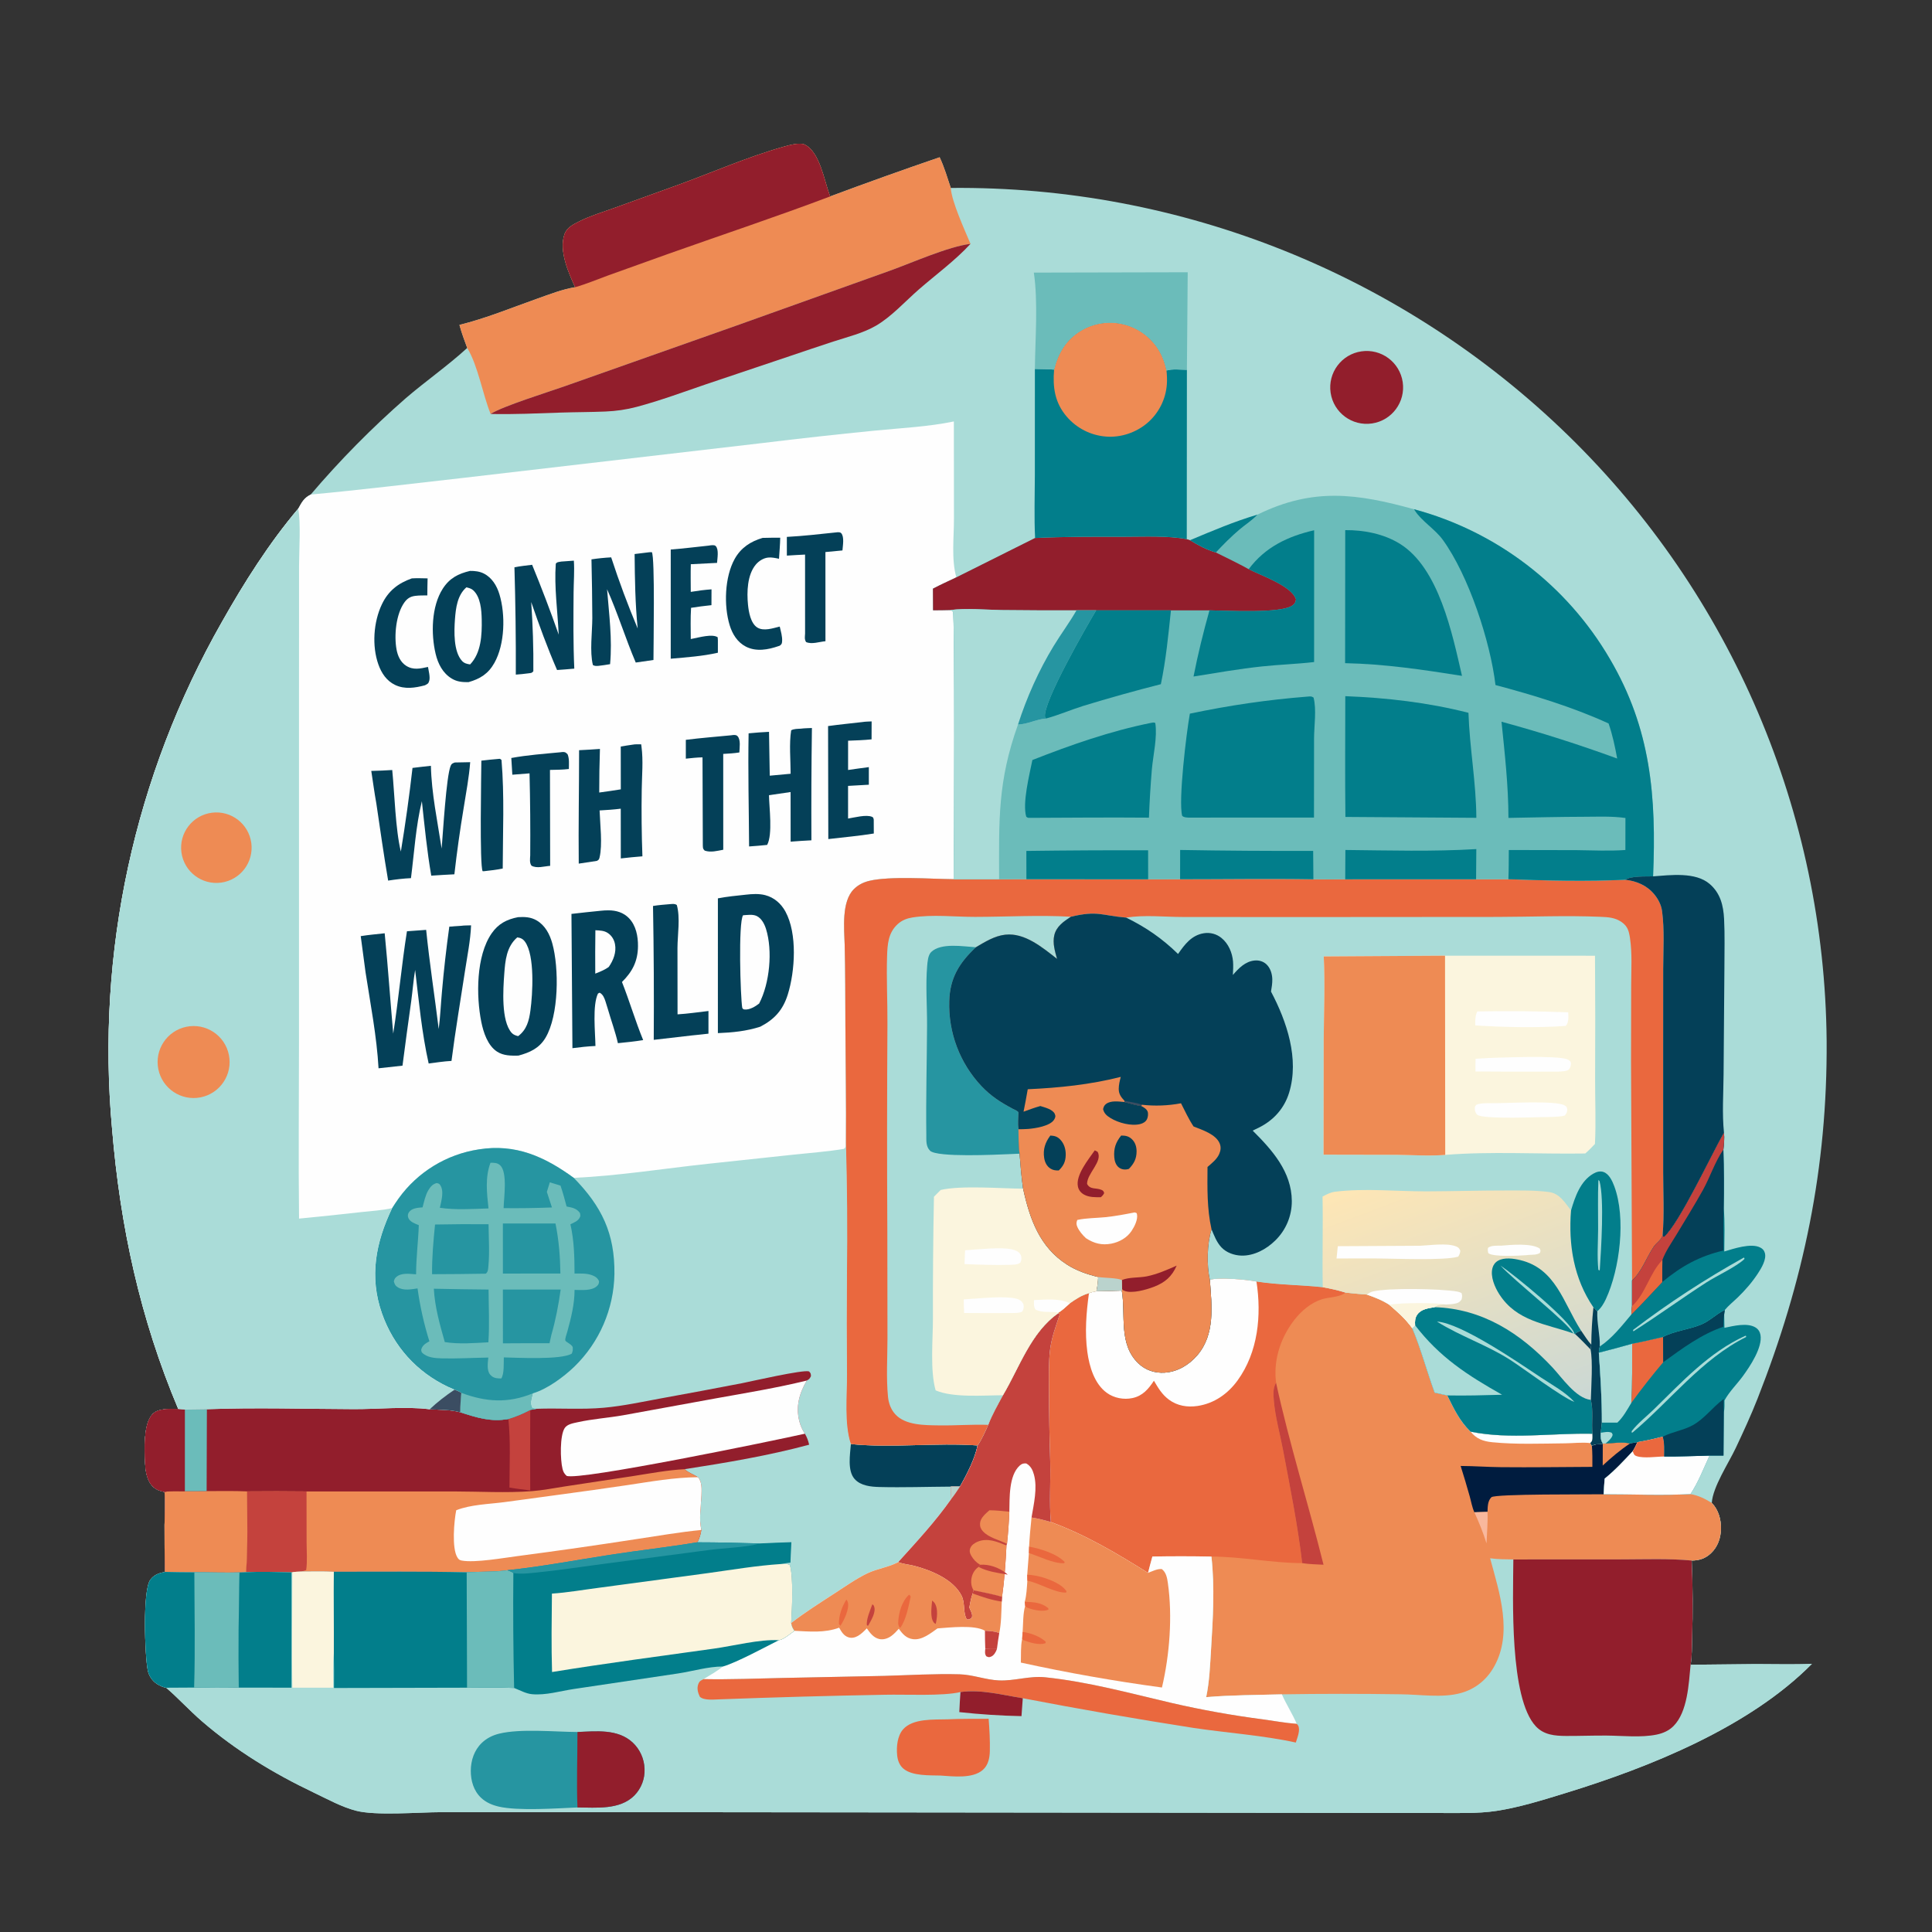 <?xml version="1.0" encoding="utf-8" ?>
<svg xmlns="http://www.w3.org/2000/svg" xmlns:xlink="http://www.w3.org/1999/xlink" width="1024" height="1024">
	<rect width="100%" height="100%" fill="#333333" stroke="none"/>
	<path fill="#AADCD8" d="M304.836 152.225C301.262 144.457 296.239 133.002 299.134 124.323C300.355 120.661 303.722 119.001 306.976 117.363C312.807 114.427 319.334 112.488 325.467 110.267L358.273 98.417C377.185 91.58 396.108 83.181 415.453 77.739C418.199 76.966 423.918 75.372 426.52 76.65C434.556 80.598 436.879 95.856 439.786 103.571L439.993 104.109C459.242 96.928 478.588 90.009 498.026 83.353C500.486 88.582 502.11 94.139 503.932 99.613C626.078 98.426 743.734 145.602 831.224 230.846C917.81 315.278 967.104 430.784 968.159 551.717C968.591 618.844 956.053 679.01 931.529 741.335C928.041 750.199 924.052 758.83 919.996 767.446C916.211 775.487 907.838 788.015 907.278 796.575C910.842 800.222 912.258 805.419 912.145 810.429C912.036 815.244 910.402 819.867 906.862 823.226C903.933 826.006 900.626 827.112 896.633 827.121C897.23 840.692 897.287 854.535 896.856 868.106C896.708 872.775 896.844 877.754 896.054 882.353L930.662 881.993C940.537 881.979 950.512 882.312 960.371 881.863C927.198 915.455 874.301 936.691 829.95 950.299C818.056 953.949 805.548 957.908 793.242 959.797C782.981 961.372 771.914 960.864 761.518 960.928L331.223 960.471L233.878 960.493C221.762 960.511 199.279 962.468 188.662 959.714C181.039 957.735 173.348 953.469 166.257 950.091C145.04 939.988 124.939 927.763 107.099 912.376C100.503 906.688 94.623 900.199 88.055 894.534C86.503 894.314 84.604 893.439 83.292 892.588C80.736 890.95 78.948 888.353 78.331 885.381C76.741 877.6 75.522 843.105 79.648 837.363C81.596 834.654 84.311 833.739 87.466 833.139C87.248 824.815 87.166 816.488 87.218 808.161C87.278 802.455 87.76 796.422 87.198 790.752C85.017 790.314 82.957 789.676 81.288 788.127C77.884 784.967 77.111 779.868 76.917 775.463C76.615 768.588 75.86 754.581 80.935 749.46C84.106 746.26 90.351 746.781 94.493 746.826C74.255 698.81 63.7 650.099 59.399 598.212C50.888 504.838 71.211 411.099 117.626 329.633C129.386 308.792 142.591 287.902 158.074 269.601C160.007 266.14 161.032 263.988 164.681 262.118C180.197 243.891 197.032 226.829 215.051 211.072C225.708 201.928 237.265 193.906 247.635 184.422C246.11 180.375 244.658 176.375 243.514 172.199C257.685 168.715 271.124 163.127 284.846 158.275C291.248 156.01 298.128 153.305 304.836 152.225Z"/>
	<path fill="#FEFEFE" d="M164.681 262.118C191.24 259.675 217.76 256.402 244.267 253.437L403.85 234.849C423.7 232.427 443.576 230.228 463.476 228.252C477.31 226.889 491.975 226.198 505.561 223.38L505.61 274.798C505.654 284.515 504.15 296.615 506.898 306.009C502.765 307.986 498.543 309.864 494.495 312.007L494.553 323.453C497.581 323.414 500.629 323.449 503.653 323.326C504.294 323.621 504.802 323.656 505.105 324.353C506.119 326.693 505.728 451.232 505.462 466.002C493.666 465.876 471.27 464.266 460.623 466.911C457.52 467.681 454.792 469.046 452.526 471.329C445.981 477.923 447.449 491.973 447.696 500.664C448.102 514.952 447.984 529.21 448.083 543.5C448.226 564.287 448.542 585.039 448.378 605.829C449.029 628.856 449.207 651.893 448.911 674.927C448.773 692.709 448.778 710.492 448.927 728.274C448.998 739.683 447.383 754.668 450.988 765.39C473.207 767.59 495.779 764.52 518.145 766.113C516.689 773.297 512.403 781.567 508.793 787.946L504.024 787.942C504.019 790.131 503.947 792.331 504.177 794.511C495.747 806.51 485.893 817.087 476.084 827.948C475.945 828.023 475.807 828.101 475.667 828.174C470.691 830.751 464.869 831.435 459.784 833.877C453.839 836.732 448.16 840.747 442.638 844.335C434.781 849.44 426.753 854.504 419.334 860.229C419.799 852.806 420.614 836.356 418.678 829.548C417.291 828.661 415.476 828.947 413.886 828.964C415.573 828.631 417.236 828.42 418.945 828.241L419.451 817.372C413.847 817.553 408.245 817.781 402.645 818.055C391.634 817.763 380.685 817.449 369.667 817.451C354.291 820.025 338.785 821.724 323.379 824.102C305.31 826.891 287.163 830.35 268.981 832.257C261.79 833.289 254.594 832.916 247.367 833.349C223.911 832.821 200.404 833.12 176.941 833.073C171.128 832.832 165.281 832.967 159.464 832.98C157.975 833.053 156.401 833.026 154.95 833.354L154.512 833.373C146.49 833.224 138.447 832.899 130.429 833.295L126.95 833.432C119.006 833.651 110.965 833.337 103.01 833.348C97.828 833.333 92.646 833.264 87.466 833.139C87.248 824.815 87.166 816.488 87.218 808.161C87.278 802.455 87.76 796.422 87.198 790.752C85.017 790.314 82.957 789.676 81.288 788.127C77.884 784.967 77.111 779.868 76.917 775.463C76.615 768.588 75.86 754.581 80.935 749.46C84.106 746.26 90.351 746.781 94.493 746.826C74.255 698.81 63.7 650.099 59.399 598.212C50.888 504.838 71.211 411.099 117.626 329.633C129.386 308.792 142.591 287.902 158.074 269.601C160.007 266.14 161.032 263.988 164.681 262.118Z"/>
	<path fill="#AADCD8" d="M448.378 605.829C449.029 628.856 449.207 651.893 448.911 674.927C448.773 692.709 448.778 710.492 448.927 728.274C448.998 739.683 447.383 754.668 450.988 765.39C473.207 767.59 495.779 764.52 518.145 766.113C516.689 773.297 512.403 781.567 508.793 787.946L504.024 787.942C504.019 790.131 503.947 792.331 504.177 794.511C495.747 806.51 485.893 817.087 476.084 827.948C475.945 828.023 475.807 828.101 475.667 828.174C470.691 830.751 464.869 831.435 459.784 833.877C453.839 836.732 448.16 840.747 442.638 844.335C434.781 849.44 426.753 854.504 419.334 860.229C419.799 852.806 420.614 836.356 418.678 829.548C417.291 828.661 415.476 828.947 413.886 828.964C415.573 828.631 417.236 828.42 418.945 828.241L419.451 817.372C413.847 817.553 408.245 817.781 402.645 818.055C391.634 817.763 380.685 817.449 369.667 817.451C354.291 820.025 338.785 821.724 323.379 824.102C305.31 826.891 287.163 830.35 268.981 832.257C261.79 833.289 254.594 832.916 247.367 833.349C223.911 832.821 200.404 833.12 176.941 833.073C171.128 832.832 165.281 832.967 159.464 832.98C157.975 833.053 156.401 833.026 154.95 833.354L154.512 833.373C146.49 833.224 138.447 832.899 130.429 833.295L126.95 833.432C119.006 833.651 110.965 833.337 103.01 833.348C97.828 833.333 92.646 833.264 87.466 833.139C87.248 824.815 87.166 816.488 87.218 808.161C87.278 802.455 87.76 796.422 87.198 790.752C85.017 790.314 82.957 789.676 81.288 788.127C77.884 784.967 77.111 779.868 76.917 775.463C76.615 768.588 75.86 754.581 80.935 749.46C84.106 746.26 90.351 746.781 94.493 746.826C95.658 746.91 96.829 747.026 97.996 747.062L109.657 746.915C135.611 745.955 161.656 746.781 187.621 746.874C199.991 746.918 215.634 745.36 227.731 746.959C233.053 747.248 238.808 747.094 243.963 748.541C243.927 745.087 244.22 741.677 244.503 738.236C243.351 737.534 242.172 737.062 240.924 736.568C239.772 736.107 238.635 735.609 237.514 735.077C220.859 727.208 208.621 713.606 202.486 696.241C195.587 676.715 199.137 658.551 207.839 640.34C208.924 638.629 210.05 636.945 211.215 635.287C221.315 621.198 236.679 611.787 253.819 609.193C273.296 606.09 288.683 613.049 304.12 624.296C327.866 623.213 351.675 619.371 375.316 616.832L420.799 611.968C429.618 611.027 438.586 610.388 447.33 608.924C448.456 607.963 448.214 607.237 448.378 605.829Z"/>
	<path fill="#921E2C" d="M284.345 746.688C296.249 746.253 308.212 747.205 320.09 746.128C330.276 745.203 340.414 742.997 350.466 741.147C364.675 738.571 378.869 735.912 393.047 733.171C398.195 732.152 425.749 725.814 428.826 726.878C429.766 727.943 429.745 727.986 429.82 729.411C429.074 730.793 428.99 730.973 427.619 731.714C423.679 738.444 421.7 745.365 423.636 753.172C424.235 755.565 425.243 757.838 426.614 759.889C427.748 761.825 428.351 763.539 428.866 765.719C407.367 771.519 384.84 775.3 362.837 778.698C364.953 780.656 367.56 781.41 369.916 782.95C372.144 785.342 371.865 789.527 371.751 792.663C371.538 798.505 370.353 805.209 371.717 810.919C371.414 813.32 370.705 815.283 369.667 817.451C354.291 820.025 338.785 821.724 323.379 824.102C305.31 826.891 287.163 830.35 268.981 832.257C261.79 833.289 254.594 832.916 247.367 833.349C223.911 832.821 200.404 833.12 176.941 833.073C171.128 832.832 165.281 832.967 159.464 832.98C157.975 833.053 156.401 833.026 154.95 833.354L154.512 833.373C146.49 833.224 138.447 832.899 130.429 833.295L126.95 833.432C119.006 833.651 110.965 833.337 103.01 833.348C97.828 833.333 92.646 833.264 87.466 833.139C87.248 824.815 87.166 816.488 87.218 808.161C87.278 802.455 87.76 796.422 87.198 790.752C85.017 790.314 82.957 789.676 81.288 788.127C77.884 784.967 77.111 779.868 76.917 775.463C76.615 768.588 75.86 754.581 80.935 749.46C84.106 746.26 90.351 746.781 94.493 746.826C95.658 746.91 96.829 747.026 97.996 747.062L109.657 746.915C135.611 745.955 161.656 746.781 187.621 746.874C199.991 746.918 215.634 745.36 227.731 746.959C233.053 747.248 238.808 747.094 243.963 748.541C252.694 751.368 260.163 753.756 269.448 752.103C273.518 750.907 277.297 749.253 281.047 747.287L284.345 746.688Z"/>
	<path fill="#EE8B54" d="M162.464 790.497L240.504 790.492C254.271 790.509 268.32 791.376 282.046 790.331C287.708 789.9 293.387 788.749 299.002 787.901L335.994 782.27C344.866 780.889 353.863 779.182 362.837 778.698C364.953 780.656 367.56 781.41 369.916 782.95C372.144 785.342 371.865 789.527 371.751 792.663C371.538 798.505 370.353 805.209 371.717 810.919C371.414 813.32 370.705 815.283 369.667 817.451C354.291 820.025 338.785 821.724 323.379 824.102C305.31 826.891 287.163 830.35 268.981 832.257C261.79 833.289 254.594 832.916 247.367 833.349C223.911 832.821 200.404 833.12 176.941 833.073C171.128 832.832 165.281 832.967 159.464 832.98C157.975 833.053 156.401 833.026 154.95 833.354L154.512 833.373C146.49 833.224 138.447 832.899 130.429 833.295C131.447 819.084 131.006 804.708 130.96 790.468C141.461 790.365 151.963 790.375 162.464 790.497Z"/>
	<path fill="#FEFEFE" d="M241.808 800.449C249.637 797.411 258.981 797.248 267.272 796.165L296.604 792.186C308.607 790.581 320.599 788.896 332.579 787.13C344.882 785.29 357.448 783.028 369.916 782.95C372.144 785.342 371.865 789.527 371.751 792.663C371.538 798.505 370.353 805.209 371.717 810.919C360.28 812.024 348.842 814.034 337.476 815.728C316.492 818.976 295.472 821.984 274.419 824.75C267.045 825.688 251.693 828.433 244.717 827.125C243.526 826.902 243.08 826.506 242.438 825.489C239.365 820.624 240.676 806.119 241.808 800.449Z"/>
	<path fill="#C4423D" d="M130.96 790.468C141.461 790.365 151.963 790.375 162.464 790.497L162.505 817.46C162.513 822.241 162.967 827.482 162.27 832.197C161.337 832.49 160.423 832.784 159.464 832.98C157.975 833.053 156.401 833.026 154.95 833.354L154.512 833.373C146.49 833.224 138.447 832.899 130.429 833.295C131.447 819.084 131.006 804.708 130.96 790.468Z"/>
	<path fill="#FEFEFE" d="M426.614 759.889C410.685 763.491 306.668 784.962 300.297 782.223C299.078 781.074 298.565 780.174 298.152 778.54C296.941 773.744 296.666 760.946 299.295 756.91C300.659 754.816 303.807 754.333 306.125 753.819C314.077 752.056 322.351 751.518 330.386 750.101L379.762 741.094C395.768 738.224 411.818 735.592 427.619 731.714C423.679 738.444 421.7 745.365 423.636 753.172C424.235 755.565 425.243 757.838 426.614 759.889Z"/>
	<path fill="#EE8B54" d="M109.52 790.315C116.647 790.331 123.844 790.143 130.96 790.468C131.006 804.708 131.447 819.084 130.429 833.295L126.95 833.432C119.006 833.651 110.965 833.337 103.01 833.348C97.828 833.333 92.646 833.264 87.466 833.139C87.248 824.815 87.166 816.488 87.218 808.161C87.278 802.455 87.76 796.422 87.198 790.752C90.475 790.062 94.601 790.43 97.988 790.369C101.829 790.352 105.681 790.399 109.52 790.315Z"/>
	<path fill="#921E2C" d="M94.493 746.826C95.658 746.91 96.829 747.026 97.996 747.062L97.988 790.369C94.601 790.43 90.475 790.062 87.198 790.752C85.017 790.314 82.957 789.676 81.288 788.127C77.884 784.967 77.111 779.868 76.917 775.463C76.615 768.588 75.86 754.581 80.935 749.46C84.106 746.26 90.351 746.781 94.493 746.826Z"/>
	<path fill="#6BBCBA" d="M97.996 747.062L109.657 746.915L109.52 790.315C105.681 790.399 101.829 790.352 97.988 790.369L97.996 747.062Z"/>
	<path fill="#C4423D" d="M281.047 747.287C280.958 761.51 280.953 775.734 281.032 789.957C277.37 789.475 273.657 789.076 270.02 788.445C270.033 776.451 270.702 764.035 269.448 752.103C273.518 750.907 277.297 749.253 281.047 747.287Z"/>
	<path fill="#2695A1" d="M207.839 640.34C208.924 638.629 210.05 636.945 211.215 635.287C221.315 621.198 236.679 611.787 253.819 609.193C273.296 606.09 288.683 613.049 304.12 624.296C318.869 639.395 325.926 653.691 325.659 675.286C325.34 693.812 317.701 711.458 304.411 724.369C298.722 729.845 289.994 736.29 282.363 738.517C281.699 741.125 280.782 743.434 281.833 746.06C282.906 746.756 283.119 746.63 284.345 746.688L281.047 747.287C277.297 749.253 273.518 750.907 269.448 752.103C260.163 753.756 252.694 751.368 243.963 748.541C243.927 745.087 244.22 741.677 244.503 738.236C243.351 737.534 242.172 737.062 240.924 736.568C239.772 736.107 238.635 735.609 237.514 735.077C220.859 727.208 208.621 713.606 202.486 696.241C195.587 676.715 199.137 658.551 207.839 640.34Z"/>
	<path fill="#6BBCBA" d="M244.503 738.236C257.553 743.117 269.289 743.9 282.363 738.517C281.699 741.125 280.782 743.434 281.833 746.06C282.906 746.756 283.119 746.63 284.345 746.688L281.047 747.287C277.297 749.253 273.518 750.907 269.448 752.103C260.163 753.756 252.694 751.368 243.963 748.541C243.927 745.087 244.22 741.677 244.503 738.236Z"/>
	<path fill="#6BBCBA" d="M259.97 616.274C261.872 616.283 263.653 616.25 265.113 617.646C269.109 621.468 267.057 634.869 266.916 640.342C275.458 640.433 284.002 640.312 292.539 639.98L289.841 631.739L291.414 626.655L297.075 628.395C298.328 632.046 299.328 635.74 300.313 639.472C303.259 640.064 305.542 640.358 307.402 642.936C307.533 643.755 307.744 644.202 307.419 645.003C306.543 647.16 304.283 647.935 302.335 648.906C304.286 657.442 304.506 666.292 304.513 675.009C307.556 674.984 311.08 674.813 313.948 675.939C315.647 676.606 316.781 677.414 317.527 679.115C317.378 680.257 317.389 680.654 316.538 681.512C313.731 684.343 308.145 683.689 304.531 683.677C304.53 691.336 302.674 698.5 300.688 705.828C300.416 706.831 299.356 709.583 299.645 710.501C299.901 711.309 302.821 712.358 303.556 713.965C303.644 715.384 303.625 716.098 303.054 717.449C297.284 720.875 274.246 719.587 267.028 719.454C266.93 722.465 267.319 728.15 265.685 730.612C265.315 730.613 264.945 730.608 264.575 730.595C262.597 730.523 261.122 730.13 259.768 728.543C257.889 726.338 258.576 722.201 258.822 719.537C250.603 719.656 242.38 720.171 234.156 719.96C230.461 719.864 226.234 719.579 223.553 716.768C223.401 716.191 223.135 715.68 223.318 715.086C223.981 712.933 225.721 711.934 227.583 710.922C224.72 701.766 222.621 692.389 221.307 682.886C217.978 683.381 213.983 684.162 210.941 682.357C209.525 681.517 209.125 680.636 208.736 679.092C209.082 678.113 209.103 677.712 209.888 676.978C212.659 674.39 217.081 675.211 220.537 675.422C220.539 666.666 221.672 658.084 221.976 649.352C220.05 648.592 217.316 647.651 216.446 645.576C216.011 644.54 216.092 643.479 216.724 642.547C218.274 640.263 221.517 640.144 223.966 639.918C224.76 636.991 225.422 633.589 226.959 630.968C228.065 629.081 229.322 627.544 231.521 627.038C232.273 627.278 232.695 627.252 233.19 627.93C235.598 631.232 233.866 636.555 233.135 640.156C241.639 641.384 250.361 640.778 258.921 640.494C258.032 632.413 257.046 624.053 259.97 616.274Z"/>
	<path fill="#2695A1" d="M266.541 683.473L297.17 683.477C296.017 691.705 294.523 699.582 292.219 707.575L291.258 711.939C283.026 711.918 274.794 711.939 266.562 712L266.541 683.473Z"/>
	<path fill="#2695A1" d="M266.539 648.474L294.414 648.47C296.21 657.273 296.9 666.037 297.024 675.002L266.548 675.009L266.539 648.474Z"/>
	<path fill="#2695A1" d="M230.581 649.018C240.035 648.828 249.49 648.778 258.945 648.869C259.011 656.124 259.552 663.842 258.858 671.04C258.707 672.61 258.743 674.046 257.497 675.079C248.001 675.241 238.505 675.331 229.009 675.35C228.901 666.529 229.714 657.786 230.581 649.018Z"/>
	<path fill="#2695A1" d="M229.944 683.048C239.612 683.264 249.282 683.411 258.953 683.491C259.008 692.732 259.5 702.234 258.852 711.449C251.156 711.845 243.401 712.539 235.748 711.326C233.101 701.974 230.476 692.813 229.944 683.048Z"/>
	<path fill="#044058" d="M450.988 765.39C473.207 767.59 495.779 764.52 518.145 766.113C516.689 773.297 512.403 781.567 508.793 787.946L504.024 787.942C491.418 788.007 478.712 788.461 466.117 788.146C461.596 788.033 456.153 787.511 452.957 783.895C449.043 779.468 450.558 770.896 450.988 765.39Z"/>
	<path fill="#AADCD8" d="M94.493 746.826C74.255 698.81 63.7 650.099 59.399 598.212C50.888 504.838 71.211 411.099 117.626 329.633C129.386 308.792 142.591 287.902 158.074 269.601C159.5 277.123 158.505 291.794 158.502 299.977L158.473 368.259L158.472 551.77C158.473 583.131 158.148 614.53 158.501 645.886C169.511 644.831 180.511 643.68 191.5 642.433C196.856 641.828 202.599 641.537 207.839 640.34C199.137 658.551 195.587 676.715 202.486 696.241C208.621 713.606 220.859 727.208 237.514 735.077C238.635 735.609 239.772 736.107 240.924 736.568C242.172 737.062 243.351 737.534 244.503 738.236C244.22 741.677 243.927 745.087 243.963 748.541C238.808 747.094 233.053 747.248 227.731 746.959C215.634 745.36 199.991 746.918 187.621 746.874C161.656 746.781 135.611 745.955 109.657 746.915L97.996 747.062C96.829 747.026 95.658 746.91 94.493 746.826Z"/>
	<path fill="#3B4D62" d="M240.924 736.568C242.172 737.062 243.351 737.534 244.503 738.236C244.22 741.677 243.927 745.087 243.963 748.541C238.808 747.094 233.053 747.248 227.731 746.959C231.839 743.089 236.228 739.695 240.924 736.568Z"/>
	<path fill="#EE8B54" d="M98.679 544.234C109.047 542.045 119.211 548.724 121.317 559.109C123.424 569.494 116.664 579.606 106.263 581.63C95.977 583.631 86.003 576.963 83.92 566.694C81.838 556.425 88.426 546.398 98.679 544.234Z"/>
	<path fill="#EE8B54" d="M112.323 430.758C122.518 429.462 131.845 436.643 133.199 446.83C134.553 457.018 127.425 466.386 117.246 467.798C106.984 469.221 97.523 462.023 96.159 451.753C94.794 441.483 102.046 432.064 112.323 430.758Z"/>
	<path fill="#044058" d="M395.302 474.2C398.617 473.809 402.315 473.592 405.566 474.441C410.29 475.675 413.947 478.868 416.273 483.108C422.694 494.817 421.394 514.75 417.554 527.082C415.006 535.262 410.514 540.274 402.955 544.174C395.624 546.545 388.16 547.278 380.492 547.573L380.497 476.145C385.385 475.186 390.354 474.737 395.302 474.2Z"/>
	<path fill="#FEFEFE" d="M393.841 485.11C396.084 484.972 398.913 484.498 401.001 485.473C403.633 486.7 405.171 489.721 405.998 492.357C409.612 503.872 407.96 521.223 402.353 531.906C400.404 533.458 397.111 535.416 394.534 535.029C393.769 534.913 393.95 534.874 393.409 534.221C392.437 528.34 391.256 488.979 393.841 485.11Z"/>
	<path fill="#044058" d="M274.614 486.11C278.161 485.915 281.299 486.015 284.447 487.849C288.93 490.458 291.382 495.174 292.73 500.02C296.357 513.059 296.254 538.117 289.118 550.06C285.776 555.654 280.762 557.877 274.765 559.497C270.888 559.576 266.86 559.597 263.488 557.41C258.474 554.158 256.22 547.204 255.094 541.608C252.348 527.956 252.304 506.692 260.571 494.72C264.13 489.567 268.637 487.268 274.614 486.11Z"/>
	<path fill="#FEFEFE" d="M274.166 496.831C275.976 497.062 277.187 497.656 278.254 499.131C283.58 506.495 282.308 526.967 281.139 535.568C280.398 541.023 279.204 545.723 274.633 549.174C273.356 548.862 272.082 548.434 271.183 547.422C265.531 541.062 266.686 524.201 267.258 516.323C267.778 509.156 268.414 501.787 274.166 496.831Z"/>
	<path fill="#044058" d="M244.36 490.709C246.066 490.457 247.948 490.526 249.68 490.449C249.353 498.497 247.655 506.736 246.446 514.696C244.038 530.547 241.329 546.405 239.3 562.308C235.259 562.519 231.217 563.162 227.204 563.68C223.569 547.502 222.008 530.55 220.028 514.093C219.128 519.548 218.696 525.127 217.958 530.615C216.346 542.008 214.804 553.411 213.332 564.823L200.639 566.215C199.683 549.263 196.344 532.183 193.759 515.405L191.192 496.167C195.388 495.488 199.668 495.131 203.892 494.654C205.637 512.339 206.836 530.128 208.414 547.836C211.259 529.823 212.822 511.601 215.695 493.59C219.086 493.324 222.479 493.078 225.872 492.851C227.65 510.389 230.372 527.895 232.524 545.4C233.367 538.885 233.64 532.269 234.235 525.724C235.244 514.16 236.548 502.625 238.148 491.128L244.36 490.709Z"/>
	<path fill="#044058" d="M318.577 482.704C319.864 482.552 321.128 482.505 322.426 482.5C326.56 482.485 330.487 483.639 333.406 486.701C337.116 490.595 338.181 496.215 338.145 501.429C338.09 509.409 335.209 515 329.657 520.477C333.679 530.639 336.735 541.149 340.893 551.273C336.469 552.013 331.965 552.441 327.503 552.902C326.159 546.925 323.951 540.986 322.257 535.083C321.826 533.618 321.374 532.159 320.901 530.706C320.303 528.922 319.584 527.028 317.806 526.14L316.933 526.611C313.928 532.849 315.493 547.06 315.602 554.394C311.498 554.572 307.473 555.032 303.4 555.555L302.884 484.39C308.096 483.733 313.351 483.263 318.577 482.704Z"/>
	<path fill="#FEFEFE" d="M315.565 493.044C317.908 493.185 320.176 493.181 322.19 494.537C324.223 495.905 325.495 498.004 325.954 500.392C326.785 504.715 325.089 508.99 322.668 512.482C320.467 514.102 318.011 515.029 315.499 516.047C315.439 508.38 315.461 500.712 315.565 493.044Z"/>
	<path fill="#044058" d="M241.035 404.134L249.209 403.975C248.602 412.077 247.017 420.214 245.754 428.242C243.806 439.916 242.164 451.638 240.829 463.398C236.748 463.552 232.658 463.882 228.579 464.115C226.307 451.071 225.036 437.816 223.601 424.658C220.393 437.701 219.531 452.078 217.822 465.435C213.747 465.629 209.755 466.102 205.726 466.731C203.412 453.167 201.481 439.501 199.473 425.886C198.431 420.164 197.676 414.355 196.785 408.605C200.492 408.557 204.188 408.336 207.889 408.129C209.137 420.693 209.595 439.679 212.46 451.339C214.886 436.619 216.946 421.841 218.637 407.018C221.876 406.583 225.14 406.265 228.388 405.892C228.702 420.417 231.887 435.424 234.083 449.769C234.756 442.008 236.538 411.237 238.874 405.874C239.411 404.643 239.855 404.641 241.035 404.134Z"/>
	<path fill="#044058" d="M249.137 302.59C251.595 302.558 254.182 302.845 256.404 303.968C260.757 306.167 263.318 310.425 264.698 314.956C267.967 325.693 267.625 341.392 262.032 351.358C258.794 357.127 254.461 359.817 248.3 361.556C245.07 361.581 242.3 361.38 239.456 359.676C234.669 356.807 232.147 351.827 230.892 346.554C228.377 335.987 228.627 321.438 234.676 312.019C238.275 306.414 242.885 304.066 249.137 302.59Z"/>
	<path fill="#FEFEFE" d="M247.207 311.292C248.473 311.609 249.736 311.908 250.743 312.8C254.731 316.33 255.227 323.374 255.32 328.387C255.471 336.481 255.071 346.038 249.172 352.155C247.546 351.943 246.054 351.573 244.898 350.321C240.324 345.369 240.661 334.575 241.134 328.229C241.582 322.205 242.418 315.45 247.207 311.292Z"/>
	<path fill="#044058" d="M424.515 386.204C426.406 385.949 428.422 385.967 430.334 385.857C430.054 405.698 429.966 425.541 430.067 445.384C426.392 445.564 422.719 445.802 419.051 446.098L419.027 419.802L407.576 421.466C407.656 427.823 409.639 442.304 406.597 447.822C403.415 448.155 400.227 448.427 397.034 448.638C396.926 428.629 396.405 408.695 396.779 388.68C400.378 388.326 403.984 388.06 407.595 387.884L407.988 411.129L419.05 410.105C419.05 402.687 418.203 394.365 419.332 387.092C420.733 386.235 422.883 386.328 424.515 386.204Z"/>
	<path fill="#044058" d="M335.32 394.683C336.695 394.4 338.414 394.527 339.835 394.494C339.859 394.655 339.884 394.815 339.906 394.976L340.008 395.783C340.99 403.15 340.231 411.043 340.132 418.474C339.942 430.273 340.062 442.075 340.492 453.868C336.668 454.167 332.85 454.541 329.04 454.987L329.015 428.625C325.277 429.089 321.557 429.344 317.796 429.549C318.037 436.629 319.414 447.772 317.775 454.475C317.494 455.624 317.339 455.702 316.384 456.283L306.747 457.739C306.54 437.72 306.936 417.648 306.932 397.621C310.617 397.449 314.3 397.226 317.979 396.953C317.722 404.65 317.596 412.352 317.602 420.053C321.422 419.545 325.234 418.985 329.039 418.373L329.012 395.676C331.103 395.287 333.217 395.001 335.32 394.683Z"/>
	<path fill="#044058" d="M344.116 292.704L345.488 292.657C347.207 295.217 346.336 342.658 346.348 349.807L336.959 351.16C331.499 338.357 327.438 325.008 321.758 312.309C322.824 325.671 324.572 338.57 323.361 352.019C321.305 352.431 319.197 352.647 317.119 352.927C315.838 352.974 315.384 353.064 314.256 352.501C312.48 345.473 313.921 334.979 313.94 327.576C313.888 317.208 313.738 306.84 313.491 296.475C316.985 295.935 320.409 295.605 323.939 295.412C328.098 308.169 332.784 320.748 337.987 333.117C336.666 319.953 336.48 306.866 336.358 293.652L344.116 292.704Z"/>
	<path fill="#044058" d="M297.523 297.637L304.156 297.157C304.537 302.706 304.054 308.408 304.014 313.981C303.918 327.411 303.778 340.972 304.385 354.385C301.345 354.672 298.301 354.916 295.254 355.117C290.114 343.289 285.732 331.284 281.551 319.089C282.383 331.202 282.816 343.641 282.68 355.782C281.811 356.833 281.475 356.666 280.108 356.874C277.881 357.214 275.632 357.366 273.389 357.557C273.465 338.6 273.224 319.642 272.666 300.693C275.721 300.037 278.931 299.755 282.033 299.349C287.053 311.566 291.754 323.912 296.131 336.375C295.547 324.005 293.698 311.144 294.579 298.789C295.244 297.782 296.373 297.877 297.523 297.637Z"/>
	<path fill="#044058" d="M355.193 479.205C356.668 479.135 357.433 478.882 358.716 479.658C360.65 486.353 359.101 495.435 359.075 502.455L359.113 537.626C364.56 537.307 370.072 536.471 375.5 535.853L375.5 547.863C372.549 548.232 369.579 548.499 366.62 548.809L346.497 551.141C346.657 527.488 346.529 503.834 346.111 480.184C349.109 479.674 352.166 479.481 355.193 479.205Z"/>
	<path fill="#044058" d="M457.164 382.695C458.696 382.428 460.417 382.463 461.979 382.359L461.95 391.873C457.809 392.3 453.662 392.437 449.505 392.593L449.503 408.108C453.157 407.539 456.84 407.094 460.504 406.589L460.502 415.916L449.49 416.54L449.496 433.846C452.835 433.324 459.129 431.602 462.206 432.936C462.977 433.271 462.872 433.649 463.103 434.375L463.132 441.78C455.172 443.076 447.031 443.78 439.02 444.724L438.898 384.828C444.963 383.995 451.081 383.397 457.164 382.695Z"/>
	<path fill="#044058" d="M375.577 289.197C376.178 289.11 376.919 288.952 377.537 288.959C378.225 288.967 378.877 288.922 379.368 289.449C381.109 291.315 380.192 295.966 380.053 298.341C375.418 298.608 370.781 298.844 366.144 299.049C366.004 303.928 366.111 308.829 366.121 313.71C369.793 313.101 373.403 312.627 377.115 312.361L377.087 320.749C373.472 321.122 369.867 321.591 366.277 322.155C365.925 327.644 366.103 333.197 366.122 338.697C366.47 338.623 366.82 338.555 367.171 338.491C370.433 337.881 377.564 335.826 380.391 337.763L380.492 339.375L380.493 345.958C372.297 347.829 363.857 348.388 355.502 349.131L355.507 291.263C362.202 290.735 368.897 289.905 375.577 289.197Z"/>
	<path fill="#044058" d="M404.195 285.099C407.295 284.968 410.429 285.031 413.533 285.005C413.468 288.717 413.118 292.457 412.881 296.164C411.1 295.783 409.087 295.342 407.266 295.506C404.659 295.74 402.155 297.336 400.518 299.326C396.057 304.75 395.785 313.784 396.449 320.492C396.828 324.323 397.863 330.333 401.333 332.563C404.718 334.737 409.744 332.946 413.275 332.093C413.844 334.538 414.741 337.458 414.528 339.952C414.416 341.266 414.3 341.382 413.353 342.196L412.648 342.447C407.108 344.363 400.808 345.535 395.352 342.732C390.848 340.418 388.175 336.088 386.734 331.367C383.582 321.035 384.068 305.781 389.417 296.212C392.742 290.266 397.817 286.985 404.195 285.099Z"/>
	<path fill="#044058" d="M387.576 389.714C387.991 389.652 388.608 389.546 389.014 389.555C389.818 389.572 390.42 389.623 390.961 390.237C392.692 392.202 391.967 396.351 391.876 398.814C389.03 399.274 386.198 399.43 383.323 399.589L383.343 450.385C380.056 450.976 376.784 451.947 373.526 450.854C372.468 449.817 372.624 449.628 372.508 448.125L372.346 401.419C369.389 401.443 366.441 401.815 363.5 402.109L363.5 392.131C371.486 391.113 379.562 390.501 387.576 389.714Z"/>
	<path fill="#044058" d="M218.291 306.551C221.063 306.38 223.858 306.504 226.634 306.549C226.523 309.553 226.534 312.57 226.495 315.577C224.36 315.592 222.087 315.558 219.971 315.839C217.468 316.172 215.827 317.23 214.358 319.268C209.855 325.515 208.803 336.884 210.185 344.295C210.814 347.667 212.299 350.999 215.296 352.893C219.076 355.283 222.782 354.365 226.846 353.494C227.177 355.517 228.073 358.833 227.513 360.803C227.046 362.445 226.617 362.466 225.18 363.234C219.975 364.614 214.508 365.456 209.445 363.045C204.911 360.886 202.207 356.815 200.56 352.203C197.057 342.393 197.95 329.632 202.421 320.273C205.817 313.164 210.986 309.133 218.291 306.551Z"/>
	<path fill="#044058" d="M442.957 282.205C443.257 282.172 443.554 282.112 443.855 282.107C444.524 282.095 445.397 282.067 445.862 282.601C447.603 284.6 446.688 289.269 446.517 291.745C443.512 292.064 440.502 292.348 437.49 292.598L437.509 339.861C434.264 340.136 430.254 341.655 427.223 340.292C426.306 338.7 426.626 337.631 426.709 335.822L426.7 293.938C423.486 294.058 420.266 294.302 417.054 294.487L417.043 284.568C425.708 284.104 434.331 283.119 442.957 282.205Z"/>
	<path fill="#044058" d="M297.105 398.71C297.416 398.669 297.723 398.599 298.036 398.587C299.578 398.529 299.784 398.77 300.834 399.775C301.831 402.175 301.516 405.014 301.51 407.579C298.216 408.012 294.819 407.977 291.497 408.071L291.593 458.915C288.458 459.125 284.504 460.45 281.687 458.821C280.577 457.258 280.948 455.206 281.03 453.375C281.142 438.882 281.02 424.387 280.663 409.898L271.547 410.614L271.007 401.754C279.591 400.163 288.419 399.547 297.105 398.71Z"/>
	<path fill="#044058" d="M264.602 402.201C265.324 402.225 264.884 402.139 265.808 402.801C267.413 421.78 266.495 441.289 266.454 460.339C263.204 461.029 259.922 461.37 256.624 461.745L255.822 461.767C254.119 459.097 255.095 409.78 255.129 403.162C258.272 402.75 261.446 402.501 264.602 402.201Z"/>
	<path fill="#AADCD8" d="M641.251 678.393C645.353 676.734 661.525 678.281 665.953 679.232C677.651 681.059 689.359 680.961 701.083 682.255C705.205 682.976 709.182 683.859 713.18 685.1C716.945 685.521 720.717 685.871 724.496 686.148C728.65 687.581 732.649 689.139 736.355 691.538C740.891 695.411 745.017 699.062 748.52 703.94C753.19 715.129 756.245 726.765 760.4 738.125L767.113 739.605C770.731 746.904 773.569 753.02 779.448 758.815C800.424 763.087 822.762 759.466 844.039 759.919C844.041 761.262 844.328 763.28 843.392 764.359C843.235 764.539 843.054 764.697 842.885 764.866L843.747 766.341C845.387 765.259 847.6 765.471 849.502 765.435L849.531 765.124L850.99 765.078C855.108 764.903 859.935 764.147 863.958 765.055L867.909 764.358C867.124 765.995 866.388 767.666 865.374 769.176C860.652 774.224 855.907 779.363 850.502 783.693C850.299 786.455 850.047 789.222 849.97 791.991C865.207 791.967 880.803 792.709 895.998 791.897C900.362 792.687 903.534 794.3 907.278 796.575C910.842 800.222 912.258 805.419 912.145 810.429C912.036 815.244 910.402 819.867 906.862 823.226C903.933 826.006 900.626 827.112 896.633 827.121C897.23 840.692 897.287 854.535 896.856 868.106C896.708 872.775 896.844 877.754 896.054 882.353L930.662 881.993C940.537 881.979 950.512 882.312 960.371 881.863C927.198 915.455 874.301 936.691 829.95 950.299C818.056 953.949 805.548 957.908 793.242 959.797C782.981 961.372 771.914 960.864 761.518 960.928L331.223 960.471L233.878 960.493C221.762 960.511 199.279 962.468 188.662 959.714C181.039 957.735 173.348 953.469 166.257 950.091C145.04 939.988 124.939 927.763 107.099 912.376C100.503 906.688 94.623 900.199 88.055 894.534C86.503 894.314 84.604 893.439 83.292 892.588C80.736 890.95 78.948 888.353 78.331 885.381C76.741 877.6 75.522 843.105 79.648 837.363C81.596 834.654 84.311 833.739 87.466 833.139C92.646 833.264 97.828 833.333 103.01 833.348C110.965 833.337 119.006 833.651 126.95 833.432L130.429 833.295C138.447 832.899 146.49 833.224 154.512 833.373L154.95 833.354C156.401 833.026 157.975 833.053 159.464 832.98C165.281 832.967 171.128 832.832 176.941 833.073C200.404 833.12 223.911 832.821 247.367 833.349C254.594 832.916 261.79 833.289 268.981 832.257C287.163 830.35 305.31 826.891 323.379 824.102C338.785 821.724 354.291 820.025 369.667 817.451C380.685 817.449 391.634 817.763 402.645 818.055C408.245 817.781 413.847 817.553 419.451 817.372L418.945 828.241C417.236 828.42 415.573 828.631 413.886 828.964C415.476 828.947 417.291 828.661 418.678 829.548C420.614 836.356 419.799 852.806 419.334 860.229C426.753 854.504 434.781 849.44 442.638 844.335C448.16 840.747 453.839 836.732 459.784 833.877C464.869 831.435 470.691 830.751 475.667 828.174C475.807 828.101 475.945 828.023 476.084 827.948C485.893 817.087 495.747 806.51 504.177 794.511C503.947 792.331 504.019 790.131 504.024 787.942L508.793 787.946C512.403 781.567 516.689 773.297 518.145 766.113C520.497 762.685 522.073 758.978 523.769 755.203C525.826 749.751 528.817 744.639 531.559 739.507C540.268 724.882 546.432 705.902 561.072 695.904L561.01 695.664C563.19 694.425 565.124 692.411 567.026 690.766C570.265 688.505 573.304 686.479 577.172 685.41C578.393 684.819 579.824 684.651 581.149 684.369L594.582 684.038C596.76 697.032 592.686 712.339 603.377 722.616C607.124 726.218 612.121 727.861 617.283 727.525C624.083 727.082 630.204 723.441 634.571 718.34C644.196 707.101 642.218 692.048 641.251 678.393Z"/>
	<path fill="#EE8B54" d="M641.251 678.393C645.353 676.734 661.525 678.281 665.953 679.232C677.651 681.059 689.359 680.961 701.083 682.255C705.205 682.976 709.182 683.859 713.18 685.1C716.945 685.521 720.717 685.871 724.496 686.148C728.65 687.581 732.649 689.139 736.355 691.538C740.891 695.411 745.017 699.062 748.52 703.94C753.19 715.129 756.245 726.765 760.4 738.125L767.113 739.605C770.731 746.904 773.569 753.02 779.448 758.815C800.424 763.087 822.762 759.466 844.039 759.919C844.041 761.262 844.328 763.28 843.392 764.359C843.235 764.539 843.054 764.697 842.885 764.866L843.747 766.341C845.387 765.259 847.6 765.471 849.502 765.435L849.531 765.124L850.99 765.078C855.108 764.903 859.935 764.147 863.958 765.055L867.909 764.358C867.124 765.995 866.388 767.666 865.374 769.176C860.652 774.224 855.907 779.363 850.502 783.693C850.299 786.455 850.047 789.222 849.97 791.991C865.207 791.967 880.803 792.709 895.998 791.897C900.362 792.687 903.534 794.3 907.278 796.575C910.842 800.222 912.258 805.419 912.145 810.429C912.036 815.244 910.402 819.867 906.862 823.226C903.933 826.006 900.626 827.112 896.633 827.121C884.546 825.981 872.2 826.487 860.071 826.504L802.107 826.536C798.001 826.462 793.869 826.49 789.795 825.922C794.762 844.266 801.969 865.628 791.812 883.523C787.927 890.367 781.908 895.234 774.26 897.35C764.37 900.086 752.451 898.055 742.266 898.003C721.321 897.69 700.372 897.698 679.427 898.028C666.12 898.415 652.557 898.379 639.305 899.524C641.051 891.208 641.378 882.471 641.896 874.01C642.895 857.703 643.906 841.309 642.083 825.02C631.649 824.808 621.212 824.799 610.777 824.994C610.004 827.874 609.18 830.753 608.477 833.651C591.783 823.237 575.493 813.515 556.969 806.705C556.075 796.262 556.892 785.671 556.659 775.183C556.239 762.071 556.004 748.954 555.953 735.835C555.954 729.095 555.755 722.194 556.544 715.494C557.291 709.16 559.62 702.833 561.649 696.805L561.072 695.904L561.01 695.664C563.19 694.425 565.124 692.411 567.026 690.766C570.265 688.505 573.304 686.479 577.172 685.41C578.393 684.819 579.824 684.651 581.149 684.369L594.582 684.038C596.76 697.032 592.686 712.339 603.377 722.616C607.124 726.218 612.121 727.861 617.283 727.525C624.083 727.082 630.204 723.441 634.571 718.34C644.196 707.101 642.218 692.048 641.251 678.393Z"/>
	<path fill="#EA683E" d="M641.251 678.393C645.353 676.734 661.525 678.281 665.953 679.232C677.651 681.059 689.359 680.961 701.083 682.255C705.205 682.976 709.182 683.859 713.18 685.1C712.928 685.274 712.681 685.457 712.423 685.623C709.288 687.634 704.124 687.511 700.547 688.661C689.119 692.336 680.438 705.453 677.518 716.512C676.063 721.828 675.662 727.378 676.335 732.848C674.588 735.818 674.891 739.112 675.169 742.433C675.896 751.094 678.369 759.716 679.98 768.252C683.732 788.131 687.849 808.397 690.19 828.487C674.067 828.453 658.161 825.023 642.083 825.02C631.649 824.808 621.212 824.799 610.777 824.994C610.004 827.874 609.18 830.753 608.477 833.651C591.783 823.237 575.493 813.515 556.969 806.705C556.075 796.262 556.892 785.671 556.659 775.183C556.239 762.071 556.004 748.954 555.953 735.835C555.954 729.095 555.755 722.194 556.544 715.494C557.291 709.16 559.62 702.833 561.649 696.805L561.072 695.904L561.01 695.664C563.19 694.425 565.124 692.411 567.026 690.766C570.265 688.505 573.304 686.479 577.172 685.41C578.393 684.819 579.824 684.651 581.149 684.369L594.582 684.038C596.76 697.032 592.686 712.339 603.377 722.616C607.124 726.218 612.121 727.861 617.283 727.525C624.083 727.082 630.204 723.441 634.571 718.34C644.196 707.101 642.218 692.048 641.251 678.393Z"/>
	<path fill="#FEFEFE" d="M641.251 678.393C645.353 676.734 661.525 678.281 665.953 679.232C668.701 697.099 666.85 716.631 655.947 731.655C650.784 738.771 643.556 743.854 634.752 745.188C629.384 746.002 623.994 745.144 619.571 741.859C615.87 739.109 613.885 735.669 611.604 731.815C608.72 736.199 605.641 739.86 600.221 741.008C595.6 741.986 590.503 741.024 586.661 738.251C580.04 733.474 577.365 724.27 576.311 716.542C574.902 706.205 575.75 695.7 577.172 685.41C578.393 684.819 579.824 684.651 581.149 684.369L594.582 684.038C596.76 697.032 592.686 712.339 603.377 722.616C607.124 726.218 612.121 727.861 617.283 727.525C624.083 727.082 630.204 723.441 634.571 718.34C644.196 707.101 642.218 692.048 641.251 678.393Z"/>
	<path fill="#001C3F" d="M863.958 765.055L867.909 764.358C867.124 765.995 866.388 767.666 865.374 769.176C860.652 774.224 855.907 779.363 850.502 783.693C850.299 786.455 850.047 789.222 849.97 791.991C842.743 792.149 792.354 791.708 790.466 793.568C788.444 795.559 788.51 798.698 788.406 801.327L781.448 801.53C780.261 798.976 779.706 795.649 778.932 792.919C777.431 787.584 775.844 782.273 774.172 776.989C781.287 777.014 788.414 777.563 795.539 777.633C811.682 777.791 827.844 777.553 843.988 777.476C844.034 773.743 844.024 770.065 843.747 766.341C845.387 765.259 847.6 765.471 849.502 765.435L849.531 765.124L850.99 765.078C855.108 764.903 859.935 764.147 863.958 765.055Z"/>
	<path fill="#EE8B54" d="M850.99 765.078C855.108 764.903 859.935 764.147 863.958 765.055C858.734 768.533 854.056 772.505 849.466 776.771L849.502 765.435L849.531 765.124L850.99 765.078Z"/>
	<path fill="#C4423D" d="M690.19 828.487C687.849 808.397 683.732 788.131 679.98 768.252C678.369 759.716 675.896 751.094 675.169 742.433C674.891 739.112 674.588 735.818 676.335 732.848C683.396 765.275 693.488 797.121 701.491 829.335C697.75 829.129 693.885 829.097 690.19 828.487Z"/>
	<path fill="#FEFEFE" d="M779.448 758.815C800.424 763.087 822.762 759.466 844.039 759.919C844.041 761.262 844.328 763.28 843.392 764.359C843.235 764.539 843.054 764.697 842.885 764.866C838.634 764.343 833.684 764.958 829.371 765C816.788 765.123 803.413 765.664 790.913 764.408C786.084 763.922 782.548 762.628 779.448 758.815Z"/>
	<path fill="#F9B89D" d="M781.448 801.53L788.406 801.327C788.646 806.806 788.093 812.549 787.893 818.05C786.136 812.374 783.906 806.93 781.448 801.53Z"/>
	<path fill="#FEFEFE" d="M561.072 695.904L561.649 696.805C559.62 702.833 557.291 709.16 556.544 715.494C555.755 722.194 555.954 729.095 555.953 735.835C556.004 748.954 556.239 762.071 556.659 775.183C556.892 785.671 556.075 796.262 556.969 806.705C575.493 813.515 591.783 823.237 608.477 833.651C609.18 830.753 610.004 827.874 610.777 824.994C621.212 824.799 631.649 824.808 642.083 825.02C643.906 841.309 642.895 857.703 641.896 874.01C641.378 882.471 641.051 891.208 639.305 899.524C652.557 898.379 666.12 898.415 679.427 898.028C681.761 903.401 685.007 908.31 687.306 913.684C681.343 913.228 675.283 912.125 669.354 911.299C653.125 909.194 637.009 906.3 621.062 902.629C598.861 897.443 576.765 891.37 554.026 889.004C545.586 888.126 537.758 891.009 529.48 890.661C522.42 890.364 515.646 887.609 508.585 887.416C495.32 887.053 481.969 887.884 468.71 888.257L415.267 889.346C401.138 889.645 387.054 890.227 372.918 889.967C376.375 887.838 380.014 885.814 383.181 883.268C390.443 881.155 405.269 873.112 412.748 869.348C415.362 869.037 418.921 865.861 421.074 864.361C420.028 862.916 419.637 861.982 419.334 860.229C426.753 854.504 434.781 849.44 442.638 844.335C448.16 840.747 453.839 836.732 459.784 833.877C464.869 831.435 470.691 830.751 475.667 828.174C475.807 828.101 475.945 828.023 476.084 827.948C485.893 817.087 495.747 806.51 504.177 794.511C503.947 792.331 504.019 790.131 504.024 787.942L508.793 787.946C512.403 781.567 516.689 773.297 518.145 766.113C520.497 762.685 522.073 758.978 523.769 755.203C525.826 749.751 528.817 744.639 531.559 739.507C540.268 724.882 546.432 705.902 561.072 695.904Z"/>
	<path fill="#EE8B54" d="M546.729 804.303C550.241 804.871 553.558 805.696 556.969 806.705C575.493 813.515 591.783 823.237 608.477 833.651C610.767 832.831 613.32 831.406 615.775 831.639C618.092 833.377 618.607 836.315 618.995 839.038C621.506 856.658 619.936 877.116 615.86 894.416C590.762 891.032 565.812 886.624 541.073 881.204C541.214 877.254 540.909 872.453 541.775 868.637L542.02 864.973C542.333 860.601 542.155 855.314 543.359 851.149L543.158 848.981C544.123 845.354 544.249 841.543 544.524 837.813L544.448 834.667L545.342 823.146L545.447 819.752C545.712 814.579 546.198 809.454 546.729 804.303Z"/>
	<path fill="#EA683E" d="M544.448 834.667C550.147 834.656 559.846 837.809 563.977 841.844C564.476 842.331 564.853 842.847 565.257 843.412L565.048 844.095C559.098 844.354 550.845 838.959 544.524 837.813L544.448 834.667Z"/>
	<path fill="#EA683E" d="M545.447 819.752C551.261 820.792 560.141 823.481 564.314 827.923L564.055 828.551C558.169 828.767 550.983 824.913 545.342 823.146L545.447 819.752Z"/>
	<path fill="#EA683E" d="M542.02 864.973C546.078 865.405 551.26 867.375 554.262 870.162L554.151 870.912C550.835 872.184 545.516 870.517 542.317 869.26L541.775 868.637L542.02 864.973Z"/>
	<path fill="#EA683E" d="M543.158 848.981C547.809 849.157 551.736 849.283 555.595 852.319L555.711 853.096C552.902 854.494 547.912 853.344 545.08 852.321C544.425 852.085 543.76 851.745 543.359 851.149L543.158 848.981Z"/>
	<path fill="#C4423D" d="M561.072 695.904L561.649 696.805C559.62 702.833 557.291 709.16 556.544 715.494C555.755 722.194 555.954 729.095 555.953 735.835C556.004 748.954 556.239 762.071 556.659 775.183C556.892 785.671 556.075 796.262 556.969 806.705C553.558 805.696 550.241 804.871 546.729 804.303C547.917 797.185 549.968 788.703 548.026 781.617C547.324 779.056 546.28 776.96 543.911 775.647C542.471 775.564 541.592 775.767 540.493 776.761C534.612 782.076 535.152 794.005 534.971 801.241C534.749 806.935 534.335 812.621 533.73 818.287L533.448 819.121C533.021 828.139 532.382 837.405 531.115 846.344C526.167 844.914 521.059 843.979 516.023 842.915L515.555 844.581C514.616 846.966 514.244 849.546 513.75 852.054C514.49 853.851 515.774 855.648 515.03 857.48C513.884 858.265 513.831 858.459 512.47 858.335C510.314 855.002 511.641 849.757 509.695 845.84C505.348 837.092 493.506 832.279 484.645 829.947C482.072 829.269 479.181 829.073 476.704 828.179C476.497 828.104 476.291 828.025 476.084 827.948C485.893 817.087 495.747 806.51 504.177 794.511C503.947 792.331 504.019 790.131 504.024 787.942L508.793 787.946C512.403 781.567 516.689 773.297 518.145 766.113C520.497 762.685 522.073 758.978 523.769 755.203C525.826 749.751 528.817 744.639 531.559 739.507C540.268 724.882 546.432 705.902 561.072 695.904Z"/>
	<path fill="#EE8B54" d="M519.466 829.361C517.44 828.158 515.96 826.596 514.771 824.55C514.045 823.3 513.705 821.964 514.257 820.573C514.91 818.93 516.487 817.849 518.054 817.181C523.365 814.913 528.483 817.161 533.448 819.121C533.021 828.139 532.382 837.405 531.115 846.344C526.167 844.914 521.059 843.979 516.023 842.915C514.691 840.811 514.472 838.285 515.038 835.894C515.552 833.724 516.813 831.717 518.683 830.499L519.466 829.361Z"/>
	<path fill="#C4423D" d="M519.466 829.361C524.156 828.939 529.683 830.921 533.271 833.863C533.559 834.101 533.844 834.344 534.124 834.591C529.11 833.742 523.216 832.937 518.683 830.499L519.466 829.361Z"/>
	<path fill="#EE8B54" d="M524.401 800.478C527.923 800.477 531.465 800.916 534.971 801.241C534.749 806.935 534.335 812.621 533.73 818.287C529.635 816.18 524.142 815.083 520.951 811.605C519.846 810.4 519.321 809.091 519.436 807.433C519.639 804.488 522.375 802.296 524.401 800.478Z"/>
	<path fill="#BAD3CD" d="M504.024 787.942L508.793 787.946C507.323 790.2 505.868 792.411 504.177 794.511C503.947 792.331 504.019 790.131 504.024 787.942Z"/>
	<path fill="#EE8B54" d="M476.084 827.948C476.291 828.025 476.497 828.104 476.704 828.179C479.181 829.073 482.072 829.269 484.645 829.947C493.506 832.279 505.348 837.092 509.695 845.84C511.641 849.757 510.314 855.002 512.47 858.335C513.831 858.459 513.884 858.265 515.03 857.48C515.774 855.648 514.49 853.851 513.75 852.054C514.244 849.546 514.616 846.966 515.555 844.581L516.023 842.915C521.059 843.979 526.167 844.914 531.115 846.344L530.95 848.858C530.689 854.344 530.763 860.19 529.632 865.572C527.173 864.559 524.657 864.492 522.04 864.308C516.341 861.058 503.436 862.634 496.903 863.084C493.226 865.671 488.704 869.414 483.879 868.79C480.317 868.33 478.374 865.998 476.373 863.284C475.171 864.633 473.915 865.996 472.453 867.07C470.67 868.38 468.326 869.207 466.108 868.738C463.001 868.079 461.143 865.507 459.429 863.057C457.995 864.521 456.506 866.054 454.71 867.077C453.218 867.927 451.46 868.35 449.783 867.838C447.226 867.058 446.01 864.884 444.76 862.706C436.985 865.574 429.189 864.744 421.074 864.361C420.028 862.916 419.637 861.982 419.334 860.229C426.753 854.504 434.781 849.44 442.638 844.335C448.16 840.747 453.839 836.732 459.784 833.877C464.869 831.435 470.691 830.751 475.667 828.174C475.807 828.101 475.945 828.023 476.084 827.948Z"/>
	<path fill="#C4423D" d="M516.023 842.915C521.059 843.979 526.167 844.914 531.115 846.344L530.95 848.858C525.572 848.139 520.64 846.385 515.555 844.581L516.023 842.915Z"/>
	<path fill="#EA683E" d="M481.813 845.233C482.462 845.645 482.122 845.351 482.695 846.254C481.515 851.437 480.301 858.466 477.161 862.801L476.849 862.63C476.118 861.549 476.001 860.836 476.077 859.571C476.376 854.534 478.022 848.698 481.813 845.233Z"/>
	<path fill="#EA683E" d="M448.596 847.801C448.979 848.27 449.218 848.628 449.382 849.239C450.306 852.667 447.333 858.905 445.422 861.73L444.647 860.741C444.543 856.264 446.264 851.586 448.596 847.801Z"/>
	<path fill="#C4423D" d="M494.05 848.343C494.794 848.911 495.211 849.332 495.678 850.167C497.222 852.933 496.669 857.788 495.942 860.716C495.366 860.345 495.157 860.303 494.785 859.761C492.889 856.997 493.782 851.541 494.05 848.343Z"/>
	<path fill="#C4423D" d="M462.358 850.314C462.965 850.824 463.015 850.72 463.272 851.396C464.474 854.55 461.596 858.939 460.152 861.646L459.482 861.512C458.994 858.346 461.311 853.29 462.358 850.314Z"/>
	<path fill="#C4423D" d="M522.04 864.308C524.657 864.492 527.173 864.559 529.632 865.572C529.153 868.381 528.737 871.201 528.385 874.03C526.309 874.108 524.288 874.09 522.214 873.962C522.041 870.757 522.083 867.518 522.04 864.308Z"/>
	<path fill="#C4423D" d="M522.214 873.962C524.288 874.09 526.309 874.108 528.385 874.03C527.931 875.427 526.875 877.345 525.432 877.981C524.184 878.531 523.9 878.368 522.749 877.859C521.863 876.543 522.089 875.456 522.214 873.962Z"/>
	<path fill="#027E8B" d="M369.667 817.451C380.685 817.449 391.634 817.763 402.645 818.055C408.245 817.781 413.847 817.553 419.451 817.372L418.945 828.241C417.236 828.42 415.573 828.631 413.886 828.964C415.476 828.947 417.291 828.661 418.678 829.548C420.614 836.356 419.799 852.806 419.334 860.229C419.637 861.982 420.028 862.916 421.074 864.361C418.921 865.861 415.362 869.037 412.748 869.348C405.269 873.112 390.443 881.155 383.181 883.268C375.176 883.315 367.241 885.772 359.348 886.975L303.945 895.232C296.71 896.335 289.377 898.612 282.004 897.962C278.73 897.673 275.543 895.839 272.501 894.658C264.184 894.26 255.816 894.47 247.49 894.517L247.367 833.349C254.594 832.916 261.79 833.289 268.981 832.257C287.163 830.35 305.31 826.891 323.379 824.102C338.785 821.724 354.291 820.025 369.667 817.451Z"/>
	<path fill="#FBF5DE" d="M292.532 844.65C300.816 844.094 309.246 842.603 317.503 841.54L375.48 833.74C388.257 831.967 401.004 829.811 413.886 828.964C415.476 828.947 417.291 828.661 418.678 829.548C420.614 836.356 419.799 852.806 419.334 860.229C419.637 861.982 420.028 862.916 421.074 864.361C418.921 865.861 415.362 869.037 412.748 869.348C402.549 868.781 388.959 872.322 378.533 873.783C349.912 877.793 321.114 881.564 292.598 886.212C292.171 872.331 292.394 858.531 292.532 844.65Z"/>
	<path fill="#6BBCBA" d="M268.981 832.257C269.988 832.679 271.253 833.038 272.09 833.731C271.893 854.041 272.03 874.353 272.501 894.658C264.184 894.26 255.816 894.47 247.49 894.517L247.367 833.349C254.594 832.916 261.79 833.289 268.981 832.257Z"/>
	<path fill="#2695A1" d="M369.667 817.451C380.685 817.449 391.634 817.763 402.645 818.055C396.077 820.131 383.363 820.486 375.867 821.52L319.033 829.004C307.551 830.507 296.041 832.314 284.522 833.452C280.519 833.848 276.072 834.443 272.09 833.731C271.253 833.038 269.988 832.679 268.981 832.257C287.163 830.35 305.31 826.891 323.379 824.102C338.785 821.724 354.291 820.025 369.667 817.451Z"/>
	<path fill="#921E2C" d="M802.107 826.536L860.071 826.504C872.2 826.487 884.546 825.981 896.633 827.121C897.23 840.692 897.287 854.535 896.856 868.106C896.708 872.775 896.844 877.754 896.054 882.353C895.061 892.391 894.508 907.311 886.963 914.879C884.532 917.317 881.373 918.691 878.037 919.372C869.745 921.066 860.09 919.964 851.632 919.89C844.458 919.828 837.287 920.126 830.116 920.091C824.189 920.063 818.37 919.597 814.05 915.014C799.949 900.056 801.97 847.075 802.107 826.536Z"/>
	<path fill="#027E8B" d="M176.941 833.073C200.404 833.12 223.911 832.821 247.367 833.349L247.49 894.517L177.018 894.678C177.083 888.539 177.051 882.398 176.924 876.26C177.097 861.864 176.588 847.464 176.941 833.073Z"/>
	<path fill="#EA683E" d="M372.918 889.967C387.054 890.227 401.138 889.645 415.267 889.346L468.71 888.257C481.969 887.884 495.32 887.053 508.585 887.416C515.646 887.609 522.42 890.364 529.48 890.661C537.758 891.009 545.586 888.126 554.026 889.004C576.765 891.37 598.861 897.443 621.062 902.629C637.009 906.3 653.125 909.194 669.354 911.299C675.283 912.125 681.343 913.228 687.306 913.684C687.592 913.969 687.787 914.132 688.001 914.504C689.389 916.907 687.556 921.135 686.804 923.584C670.078 919.861 649.877 918.419 632.645 915.844C602.373 911.126 572.186 905.876 542.098 900.096C531.321 898.387 519.989 895.307 509.065 896.819C499.658 899.073 479.647 897.999 469.146 898.249C439.745 898.78 410.349 899.596 380.964 900.697C378.16 900.784 373.07 901.338 370.921 899.313C369.909 897.224 369.214 894.781 370.155 892.494C370.82 890.876 371.491 890.727 372.918 889.967Z"/>
	<path fill="#027E8B" d="M87.466 833.139C92.646 833.264 97.828 833.333 103.01 833.348C110.965 833.337 119.006 833.651 126.95 833.432C126.474 853.779 126.345 874.133 126.562 894.485C118.662 894.246 110.793 894.313 102.891 894.452L88.055 894.534C86.503 894.314 84.604 893.439 83.292 892.588C80.736 890.95 78.948 888.353 78.331 885.381C76.741 877.6 75.522 843.105 79.648 837.363C81.596 834.654 84.311 833.739 87.466 833.139Z"/>
	<path fill="#6BBCBA" d="M103.01 833.348C110.965 833.337 119.006 833.651 126.95 833.432C126.474 853.779 126.345 874.133 126.562 894.485C118.662 894.246 110.793 894.313 102.891 894.452C103.514 874.093 103.052 853.714 103.01 833.348Z"/>
	<path fill="#027E8B" d="M130.429 833.295C138.447 832.899 146.49 833.224 154.512 833.373L154.498 894.506L126.562 894.485C126.345 874.133 126.474 853.779 126.95 833.432L130.429 833.295Z"/>
	<path fill="#FBF5DE" d="M159.464 832.98C165.281 832.967 171.128 832.832 176.941 833.073C176.588 847.464 177.097 861.864 176.924 876.26C176.313 882.276 176.569 888.461 176.585 894.502L154.979 894.507C154.572 874.152 154.94 853.717 154.95 833.354C156.401 833.026 157.975 833.053 159.464 832.98Z"/>
	<path fill="#921E2C" d="M509.065 896.819C519.989 895.307 531.321 898.387 542.098 900.096L541.408 909.584C530.528 909.384 519.277 908.627 508.456 907.454C508.564 903.91 508.851 900.358 509.065 896.819Z"/>
	<path fill="#2695A1" d="M306.063 917.996C315.931 917.603 327.329 916.237 335.258 923.503C339.162 927.135 341.454 932.176 341.624 937.505C341.868 942.774 339.906 947.906 336.21 951.669C328.512 959.396 316.051 958.026 306.07 957.987C295.099 958.465 274.486 959.91 264.347 957.54C260.863 956.725 257.624 955.353 254.986 952.877C251.043 949.174 249.499 943.791 249.53 938.51C249.561 933.034 251.348 927.646 255.348 923.787C257.954 921.272 261.146 919.705 264.648 918.856C275.972 916.11 294.104 917.928 306.063 917.996Z"/>
	<path fill="#921E2C" d="M306.063 917.996C315.931 917.603 327.329 916.237 335.258 923.503C339.162 927.135 341.454 932.176 341.624 937.505C341.868 942.774 339.906 947.906 336.21 951.669C328.512 959.396 316.051 958.026 306.07 957.987C305.531 944.668 306.089 931.328 306.063 917.996Z"/>
	<path fill="#EA683E" d="M502.096 911.276C509.383 910.936 516.707 911.022 524.002 910.988C524.441 916.631 524.768 922.476 524.632 928.141C524.546 931.773 523.782 935.555 520.94 938.067C515.535 942.843 505.153 941.517 498.54 941.082C492.774 940.91 483.674 941.369 478.962 937.528C476.757 935.732 475.801 933.129 475.517 930.371C475.053 925.881 475.599 920.03 478.692 916.548C483.862 910.728 494.912 911.483 502.096 911.276Z"/>
	<path fill="#AADCD8" d="M448.378 605.829C448.542 585.039 448.226 564.287 448.083 543.5C447.984 529.21 448.102 514.952 447.696 500.664C447.449 491.973 445.981 477.923 452.526 471.329C454.792 469.046 457.52 467.681 460.623 466.911C471.27 464.266 493.666 465.876 505.462 466.002L529.551 466.012L544.016 465.991L608.543 466.015L625.475 465.993C649.034 466 672.569 465.628 696.128 466.015C701.747 466.039 707.375 466.135 712.993 466.031L782.353 466.009L799.479 466C819.995 466.736 840.886 467.243 861.389 466.287C867.429 466.95 872.951 469.286 876.865 474.09C878.942 476.64 880.49 479.623 880.931 482.9C882.273 492.858 881.568 503.454 881.53 513.506L881.509 560.463L881.517 621.168C881.518 632.179 882.154 643.648 881.216 654.607C880.791 657.012 877.954 658.679 876.567 660.711C872.672 666.417 870.157 674.09 865.016 678.694L865.015 692.271C864.913 693.701 864.727 695.185 864.725 696.615C859.692 702.611 854.508 709.298 847.93 713.646C847.589 714.798 847.448 715.737 847.417 716.937C848.269 729.283 849.065 741.647 849.024 754.028L848.422 759.398C848.377 761.737 848.26 763.114 849.531 765.124L849.502 765.435C847.6 765.471 845.387 765.259 843.747 766.341L842.885 764.866C843.054 764.697 843.235 764.539 843.392 764.359C844.328 763.28 844.041 761.262 844.039 759.919C822.762 759.466 800.424 763.087 779.448 758.815C773.569 753.02 770.731 746.904 767.113 739.605L760.4 738.125C756.245 726.765 753.19 715.129 748.52 703.94C745.017 699.062 740.891 695.411 736.355 691.538C732.649 689.139 728.65 687.581 724.496 686.148C720.717 685.871 716.945 685.521 713.18 685.1C709.182 683.859 705.205 682.976 701.083 682.255C689.359 680.961 677.651 681.059 665.953 679.232C661.525 678.281 645.353 676.734 641.251 678.393C642.218 692.048 644.196 707.101 634.571 718.34C630.204 723.441 624.083 727.082 617.283 727.525C612.121 727.861 607.124 726.218 603.377 722.616C592.686 712.339 596.76 697.032 594.582 684.038L581.149 684.369C579.824 684.651 578.393 684.819 577.172 685.41C573.304 686.479 570.265 688.505 567.026 690.766C565.124 692.411 563.19 694.425 561.01 695.664L561.072 695.904C546.432 705.902 540.268 724.882 531.559 739.507C528.817 744.639 525.826 749.751 523.769 755.203C522.073 758.978 520.497 762.685 518.145 766.113C495.779 764.52 473.207 767.59 450.988 765.39C447.383 754.668 448.998 739.683 448.927 728.274C448.778 710.492 448.773 692.709 448.911 674.927C449.207 651.893 449.029 628.856 448.378 605.829Z"/>
	<path fill="#EA683E" d="M448.378 605.829C448.542 585.039 448.226 564.287 448.083 543.5C447.984 529.21 448.102 514.952 447.696 500.664C447.449 491.973 445.981 477.923 452.526 471.329C454.792 469.046 457.52 467.681 460.623 466.911C471.27 464.266 493.666 465.876 505.462 466.002L529.551 466.012L544.016 465.991L608.543 466.015L625.475 465.993C649.034 466 672.569 465.628 696.128 466.015C701.747 466.039 707.375 466.135 712.993 466.031L782.353 466.009L799.479 466C819.995 466.736 840.886 467.243 861.389 466.287C867.429 466.95 872.951 469.286 876.865 474.09C878.942 476.64 880.49 479.623 880.931 482.9C882.273 492.858 881.568 503.454 881.53 513.506L881.509 560.463L881.517 621.168C881.518 632.179 882.154 643.648 881.216 654.607C880.791 657.012 877.954 658.679 876.567 660.711C872.672 666.417 870.157 674.09 865.016 678.694L864.487 562.746L864.559 522.41C864.57 514.14 865.158 505.425 863.933 497.251C863.377 493.542 862.731 490.969 859.5 488.718C855.949 486.244 852.217 486.096 848.055 485.921C829.941 485.159 811.858 485.948 793.744 485.989L687.292 486.066L626.857 486.024C616.853 486.006 606.803 484.806 596.869 486.349C583.646 485.247 582.006 482.481 567.57 485.89C563.779 488.424 559.899 490.958 558.791 495.72C557.821 499.888 559.14 504.204 560.246 508.211C552.6 502.27 543.243 494.295 532.888 495.394C527.158 496.003 522.072 499.212 517.214 502.069C508.463 510.317 503.479 518.278 503.126 530.565C502.585 547.248 508.706 563.461 520.136 575.624C525.288 581.05 530.332 584.249 536.902 587.747C537.651 588.146 539.793 588.948 539.775 589.725C539.704 592.789 539.37 595.434 539.792 598.523C539.926 602.743 539.734 607.308 540.401 611.469C540.865 617.692 541.385 623.853 542.271 630.034C545.788 646.077 551.008 660.963 565.525 670.246C570.667 673.535 576.164 675.4 582.058 676.838C582.01 679.458 581.659 681.811 581.149 684.369C579.824 684.651 578.393 684.819 577.172 685.41C573.304 686.479 570.265 688.505 567.026 690.766C565.124 692.411 563.19 694.425 561.01 695.664L561.072 695.904C546.432 705.902 540.268 724.882 531.559 739.507C528.817 744.639 525.826 749.751 523.769 755.203C522.073 758.978 520.497 762.685 518.145 766.113C495.779 764.52 473.207 767.59 450.988 765.39C447.383 754.668 448.998 739.683 448.927 728.274C448.778 710.492 448.773 692.709 448.911 674.927C449.207 651.893 449.029 628.856 448.378 605.829Z"/>
	<path fill="#AADCD8" d="M523.769 755.203C515.105 754.885 506.335 755.638 497.645 755.49C490.244 755.364 479.924 755.528 474.526 749.605C472.146 746.993 470.98 743.696 470.645 740.226C469.674 730.185 470.366 719.531 470.375 709.415L470.303 652.686C470.116 616.025 470.134 579.365 470.357 542.705C470.423 530.821 469.795 518.794 470.164 506.94C470.365 500.507 470.744 494.349 475.857 489.749C478.146 487.691 480.68 486.743 483.685 486.264C494.285 484.572 506.15 485.987 516.908 485.969C533.681 485.941 550.835 484.924 567.57 485.89C563.779 488.424 559.899 490.958 558.791 495.72C557.821 499.888 559.14 504.204 560.246 508.211C552.6 502.27 543.243 494.295 532.888 495.394C527.158 496.003 522.072 499.212 517.214 502.069C508.463 510.317 503.479 518.278 503.126 530.565C502.585 547.248 508.706 563.461 520.136 575.624C525.288 581.05 530.332 584.249 536.902 587.747C537.651 588.146 539.793 588.948 539.775 589.725C539.704 592.789 539.37 595.434 539.792 598.523C539.926 602.743 539.734 607.308 540.401 611.469C540.865 617.692 541.385 623.853 542.271 630.034C545.788 646.077 551.008 660.963 565.525 670.246C570.667 673.535 576.164 675.4 582.058 676.838C582.01 679.458 581.659 681.811 581.149 684.369C579.824 684.651 578.393 684.819 577.172 685.41C573.304 686.479 570.265 688.505 567.026 690.766C565.124 692.411 563.19 694.425 561.01 695.664L561.072 695.904C546.432 705.902 540.268 724.882 531.559 739.507C528.817 744.639 525.826 749.751 523.769 755.203Z"/>
	<path fill="#FBF5DE" d="M498.587 630.707C509.356 628.193 530.338 629.921 542.271 630.034C545.788 646.077 551.008 660.963 565.525 670.246C570.667 673.535 576.164 675.4 582.058 676.838C582.01 679.458 581.659 681.811 581.149 684.369C579.824 684.651 578.393 684.819 577.172 685.41C573.304 686.479 570.265 688.505 567.026 690.766C565.124 692.411 563.19 694.425 561.01 695.664L561.072 695.904C546.432 705.902 540.268 724.882 531.559 739.507C521.339 739.539 505.268 740.944 495.897 736.927C492.904 726.34 494.461 710.319 494.472 699.068C494.412 677.473 494.591 655.879 495.008 634.288L498.587 630.707Z"/>
	<path fill="#FEFEFE" d="M548.032 689.061C554.024 688.89 561.586 687.944 567.026 690.766C565.124 692.411 563.19 694.425 561.01 695.664C557.042 694.975 552.204 695.995 548.78 694.033C547.781 692.401 548.048 690.929 548.032 689.061Z"/>
	<path fill="#FEFEFE" d="M518.034 688.195C522.976 687.845 536.197 686.748 540.157 688.88C541.293 689.491 542.228 690.313 542.503 691.64C542.771 692.93 542.462 693.947 541.877 695.07C540.237 696.08 537.982 695.872 536.103 695.938C527.741 695.993 519.379 695.984 511.018 695.912C510.841 693.524 510.857 691.107 510.804 688.713L518.034 688.195Z"/>
	<path fill="#FEFEFE" d="M517.286 662.211C523.02 661.988 533.726 660.556 538.825 663.038C540.005 663.613 540.949 664.593 541.256 665.904C541.544 667.129 541.329 668.098 540.801 669.194C539.353 670.42 537.146 670.26 535.327 670.39C527.285 670.616 519.265 670.31 511.23 669.993C511.253 667.555 511.416 665.113 511.535 662.678L517.286 662.211Z"/>
	<path fill="#2695A1" d="M540.401 611.469C538.427 611.566 536.452 611.654 534.477 611.731C528.534 611.961 496.544 613.585 492.915 609.881C490.639 607.558 491.007 604.338 490.967 601.344C490.713 582.088 491.262 562.829 491.36 543.575C491.413 533.236 490.541 522.37 491.41 512.105C491.607 509.788 491.83 506.246 493.563 504.575C498.753 499.571 510.583 501.641 517.214 502.069C508.463 510.317 503.479 518.278 503.126 530.565C502.585 547.248 508.706 563.461 520.136 575.624C525.288 581.05 530.332 584.249 536.902 587.747C537.651 588.146 539.793 588.948 539.775 589.725C539.704 592.789 539.37 595.434 539.792 598.523C539.926 602.743 539.734 607.308 540.401 611.469Z"/>
	<path fill="#044058" d="M567.57 485.89C582.006 482.481 583.646 485.247 596.869 486.349C607.378 491.471 616.004 497.437 624.393 505.629C627.897 500.58 631.573 495.649 638.102 494.628C641.43 494.1 644.825 495.022 647.428 497.162C651.117 500.154 653.138 504.959 653.535 509.619C653.735 511.972 653.556 514.401 653.448 516.759C656.522 513.195 660.038 509.541 665.016 509.086C667.229 508.883 669.485 509.51 671.142 511.024C673.311 513.005 674.265 516.091 674.344 518.959C674.405 521.178 674.018 523.378 673.659 525.559C682.044 541.409 688.755 561.237 683.248 579.176C680.752 587.307 675.247 593.536 667.716 597.414C666.47 598.048 665.212 598.66 663.944 599.248C674.301 609.559 684.588 621.057 684.686 636.541C684.737 644.45 681.549 652.034 675.865 657.533C671.202 662.127 664.63 665.69 657.954 665.496C654.147 665.385 649.99 663.928 647.357 661.093C644.813 658.355 643.562 654.926 642.13 651.553C639.742 659.217 639.488 670.546 641.251 678.393C642.218 692.048 644.196 707.101 634.571 718.34C630.204 723.441 624.083 727.082 617.283 727.525C612.121 727.861 607.124 726.218 603.377 722.616C592.686 712.339 596.76 697.032 594.582 684.038L581.149 684.369C581.659 681.811 582.01 679.458 582.058 676.838C576.164 675.4 570.667 673.535 565.525 670.246C551.008 660.963 545.788 646.077 542.271 630.034C541.385 623.853 540.865 617.692 540.401 611.469C539.734 607.308 539.926 602.743 539.792 598.523C539.37 595.434 539.704 592.789 539.775 589.725C539.793 588.948 537.651 588.146 536.902 587.747C530.332 584.249 525.288 581.05 520.136 575.624C508.706 563.461 502.585 547.248 503.126 530.565C503.479 518.278 508.463 510.317 517.214 502.069C522.072 499.212 527.158 496.003 532.888 495.394C543.243 494.295 552.6 502.27 560.246 508.211C559.14 504.204 557.821 499.888 558.791 495.72C559.899 490.958 563.779 488.424 567.57 485.89Z"/>
	<path fill="#EE8B54" d="M544.725 577.326C561.723 576.52 577.489 574.931 594.037 570.773C593.504 572.705 592.957 575.081 592.949 577.097C592.938 579.851 594.184 581.505 595.987 583.439L595.985 584.09C598.962 584.903 601.907 585.74 604.959 586.226L605.122 585.525C612.067 586.319 619.092 586.06 625.96 584.757C628.065 588.879 630.039 593.184 632.605 597.041C637.127 598.877 644.478 601.128 646.483 606.113C647.245 608.007 647.002 609.836 646.194 611.662C644.946 614.481 642.281 616.532 640.001 618.516C639.931 629.73 639.679 640.527 642.13 651.553C639.742 659.217 639.488 670.546 641.251 678.393C642.218 692.048 644.196 707.101 634.571 718.34C630.204 723.441 624.083 727.082 617.283 727.525C612.121 727.861 607.124 726.218 603.377 722.616C592.686 712.339 596.76 697.032 594.582 684.038L581.149 684.369C581.659 681.811 582.01 679.458 582.058 676.838C576.164 675.4 570.667 673.535 565.525 670.246C551.008 660.963 545.788 646.077 542.271 630.034C541.385 623.853 540.865 617.692 540.401 611.469C539.734 607.308 539.926 602.743 539.792 598.523C541.487 598.53 543.181 598.477 544.872 598.363C548.674 598.077 556.577 596.859 558.699 593.446C559.361 592.38 559.603 591.55 559.043 590.364C557.887 587.912 553.763 586.98 551.406 586.219C548.382 587.044 545.45 588.156 542.503 589.217C543.348 585.282 543.994 581.285 544.725 577.326Z"/>
	<path fill="#044058" d="M604.959 586.226C606.163 586.89 607.784 587.798 608.275 589.175C608.679 590.313 608.452 592.135 607.927 593.195C607.23 594.604 605.837 595.391 604.37 595.763C599.597 596.975 592.837 595.165 588.683 592.64C586.696 591.433 585.202 590.197 584.657 587.864C584.949 586.668 585.268 585.793 586.332 585.043C588.97 583.184 592.953 583.848 595.985 584.09C598.962 584.903 601.907 585.74 604.959 586.226Z"/>
	<path fill="#921E2C" d="M594.644 678.449C598.259 676.867 603.808 677.299 607.799 676.496C613.189 675.412 618.667 673.028 623.668 670.796C621.125 676.593 617.553 679.737 611.575 682.039C607.609 683.565 599.891 685.795 595.923 684.156C595.222 683.867 594.979 683.783 594.728 683.099L594.644 678.449Z"/>
	<path fill="#BAD3CD" d="M582.058 676.838C585.381 677.366 592.002 677.251 594.644 678.449L594.728 683.099L594.582 684.038L581.149 684.369C581.659 681.811 582.01 679.458 582.058 676.838Z"/>
	<path fill="#FEFEFE" d="M601.287 642.624C601.691 642.623 602.08 642.847 602.453 642.996C602.511 643.19 602.586 643.38 602.626 643.579C603.184 646.403 601.277 650.131 599.76 652.411C597.343 656.046 593.271 658.335 589.04 659.153C583.972 660.132 579.849 659.045 575.596 656.277C573.823 654.656 572.015 652.528 571.034 650.326C570.406 648.915 570.425 648.008 570.98 646.599C575.77 645.554 580.913 645.622 585.794 645.136C591.008 644.616 596.149 643.629 601.287 642.624Z"/>
	<path fill="#044058" d="M594.247 601.861C596.429 601.885 598.038 602.108 599.723 603.602C601.661 605.321 602.413 607.715 602.412 610.248C602.41 614.144 601.015 616.786 598.343 619.522C598.1 619.589 597.861 619.672 597.614 619.723C595.922 620.076 594.196 619.773 592.85 618.643C591.355 617.389 590.751 615.308 590.595 613.431C590.207 608.756 591.348 605.456 594.247 601.861Z"/>
	<path fill="#044058" d="M556.711 601.867C558.855 601.996 560.291 602.317 561.851 603.885C564.047 606.092 564.94 609.205 564.855 612.26C564.756 615.764 563.646 617.962 561.171 620.368C559.538 620.405 558.154 620.26 556.74 619.358C554.782 618.109 553.776 615.952 553.43 613.718C552.724 609.158 554.001 605.458 556.711 601.867Z"/>
	<path fill="#921E2C" d="M580.254 609.701L581.769 610.494C584.604 615.591 576.134 621.895 576.17 627.493C577.788 630.666 580.986 629.418 583.804 630.65C584.848 631.106 584.877 631.376 585.242 632.372C584.744 633.337 584.293 633.847 583.466 634.547C580.504 634.563 577.298 634.652 574.622 633.187C572.956 632.275 571.76 630.877 571.341 629.002C569.967 622.849 576.916 614.539 580.254 609.701Z"/>
	<path fill="#3B4D62" d="M595.987 583.439C598.873 584.104 602.432 584.42 605.122 585.525L604.959 586.226C601.907 585.74 598.962 584.903 595.985 584.09L595.987 583.439Z"/>
	<defs>
		<linearGradient id="gradient_0" gradientUnits="userSpaceOnUse" x1="749.629" y1="616.014" x2="802.071" y2="755.341">
			<stop offset="0" stop-color="#FEE6B5"/>
			<stop offset="1" stop-color="#CBD8D4"/>
		</linearGradient>
	</defs>
	<path fill="url(#gradient_0)" d="M700.973 634.197C703.013 633.116 705.257 631.934 707.572 631.647C723.473 629.671 740.237 631.498 756.239 631.445C770.289 631.399 784.329 630.961 798.384 630.982C805.867 630.993 813.595 630.81 821.017 631.804C826.701 632.565 829.445 637.442 832.671 641.57C831.274 659.756 834.1 677.613 844.55 692.914L846.614 694.98C846.307 701.228 848.092 707.386 847.93 713.646C847.589 714.798 847.448 715.737 847.417 716.937C848.269 729.283 849.065 741.647 849.024 754.028L848.422 759.398C848.377 761.737 848.26 763.114 849.531 765.124L849.502 765.435C847.6 765.471 845.387 765.259 843.747 766.341L842.885 764.866C843.054 764.697 843.235 764.539 843.392 764.359C844.328 763.28 844.041 761.262 844.039 759.919C822.762 759.466 800.424 763.087 779.448 758.815C773.569 753.02 770.731 746.904 767.113 739.605L760.4 738.125C756.245 726.765 753.19 715.129 748.52 703.94C745.017 699.062 740.891 695.411 736.355 691.538C732.649 689.139 728.65 687.581 724.496 686.148C720.717 685.871 716.945 685.521 713.18 685.1C709.182 683.859 705.205 682.976 701.083 682.255C700.773 666.246 701.291 650.226 700.973 634.197Z"/>
	<path fill="#027E8B" d="M760.28 692.839C785.682 693.605 805.79 706.575 822.804 724.732C827.88 730.149 835.27 741.177 843.179 741.968C844.588 747.383 843.469 754.222 844.039 759.919C822.762 759.466 800.424 763.087 779.448 758.815C773.569 753.02 770.731 746.904 767.113 739.605L760.4 738.125C756.245 726.765 753.19 715.129 748.52 703.94L750.029 702.415C749.894 700.294 749.933 698.516 751.208 696.712C753.246 693.828 757.067 693.389 760.28 692.839Z"/>
	<path fill="#AADCD8" d="M750.029 702.415C763.039 719.386 777.87 728.945 796.142 739.243C786.477 739.525 776.782 739.798 767.113 739.605L760.4 738.125C756.245 726.765 753.19 715.129 748.52 703.94L750.029 702.415Z"/>
	<path fill="#AADCD8" d="M761.618 700.464C774.433 701.196 805.556 722.676 816.747 730.114C822.542 733.966 829.804 737.893 834.452 743.042C828.198 740.864 807.265 725.126 800.282 720.668C787.936 712.785 773.971 708.239 761.618 700.464Z"/>
	<path fill="#027E8B" d="M833.861 706.727C819.133 701.578 803.918 700.374 794.682 686.016C792.26 682.252 789.827 676.62 791.035 672.063C791.467 670.432 792.493 669.054 793.965 668.218C797.304 666.32 802.206 667.034 805.796 667.894C824.505 672.38 828.614 690.39 837.604 704.617L838.032 705.287C836.776 705.786 835.786 706.072 834.796 707.03L834.554 707.04L833.861 706.727Z"/>
	<path fill="#AADCD8" d="M795.266 670.75C802.552 675.653 832.868 700.29 834.554 707.04L833.861 706.727C830.9 700.896 802.396 678.712 795.266 670.75Z"/>
	<path fill="#FEFEFE" d="M724.496 686.148C725.528 685.386 726.414 684.795 727.679 684.497C736.197 682.492 763.236 683.047 772.119 684.504C773.053 684.657 773.775 684.905 774.622 685.306C775.091 686.68 774.993 687.291 774.708 688.661C773.902 689.879 773.15 690.487 771.73 690.831C770.115 691.222 768.237 691.342 766.588 691.412C764.18 691.434 762.235 691.159 760.28 692.839C757.067 693.389 753.246 693.828 751.208 696.712C749.933 698.516 749.894 700.294 750.029 702.415L748.52 703.94C745.017 699.062 740.891 695.411 736.355 691.538C732.649 689.139 728.65 687.581 724.496 686.148Z"/>
	<path fill="#FBF5DE" d="M736.355 691.538C742.497 690.45 760.556 690.344 766.588 691.412C764.18 691.434 762.235 691.159 760.28 692.839C757.067 693.389 753.246 693.828 751.208 696.712C749.933 698.516 749.894 700.294 750.029 702.415L748.52 703.94C745.017 699.062 740.891 695.411 736.355 691.538Z"/>
	<path fill="#044058" d="M844.55 692.914L846.614 694.98C846.307 701.228 848.092 707.386 847.93 713.646C847.589 714.798 847.448 715.737 847.417 716.937C848.269 729.283 849.065 741.647 849.024 754.028L848.422 759.398C848.377 761.737 848.26 763.114 849.531 765.124L849.502 765.435C847.6 765.471 845.387 765.259 843.747 766.341L842.885 764.866C843.054 764.697 843.235 764.539 843.392 764.359C844.328 763.28 844.041 761.262 844.039 759.919C843.469 754.222 844.588 747.383 843.179 741.968C843.378 734.89 844.304 721.612 843.04 715.253L843.412 712.713C843.47 706.099 843.85 699.491 844.55 692.914Z"/>
	<path fill="#044058" d="M838.032 705.287C839.736 707.723 841.406 710.541 843.412 712.713L843.04 715.253C840.348 712.452 837.656 709.661 834.796 707.03C835.786 706.072 836.776 705.786 838.032 705.287Z"/>
	<path fill="#FEFEFE" d="M752.647 660.272C757.987 660.062 766.823 658.673 771.77 660.628C773.068 661.141 773.406 661.64 773.996 662.858C773.869 664.209 773.598 664.894 772.885 666.046C765.867 668.255 737.822 667.023 729.25 666.998L708.407 667.01L709.057 660.513L752.647 660.272Z"/>
	<path fill="#FEFEFE" d="M795.825 660.214C801.099 659.748 811.632 658.834 816.057 661.715C816.61 662.91 816.617 662.836 816.179 664.076C814.485 665.16 812.332 665.014 810.379 665.12C809.985 665.167 809.591 665.218 809.195 665.251C805.637 665.546 791.406 666.324 788.862 664.218C788.54 663.106 788.454 662.498 788.683 661.359C790.611 659.959 793.481 660.28 795.825 660.214Z"/>
	<path fill="#027E8B" d="M832.671 641.57C834.795 634.394 837.592 626.041 844.488 622.068C846.127 621.124 848.027 620.533 849.889 621.178C852.888 622.217 854.583 626.014 855.602 628.741C861.883 645.557 858.57 672.568 851.144 688.551C850.044 690.917 848.618 693.273 846.614 694.98L844.55 692.914C834.1 677.613 831.274 659.756 832.671 641.57Z"/>
	<path fill="#AADCD8" d="M847.186 625.392L847.791 626.044C850.369 635.781 848.625 661.964 847.919 672.995L847.621 673.438L847.157 672.948C846.442 665.946 846.995 658.54 847.033 651.493C847.079 642.793 846.795 634.086 847.186 625.392Z"/>
	<path fill="#FBF5DE" d="M765.892 506.533L845.383 506.553C845.543 528.397 845.563 550.242 845.443 572.086C845.417 583.407 845.941 595.031 845.356 606.32C843.686 608.053 842.052 609.806 840.223 611.373C816.026 611.767 789.849 610.167 765.998 612.118C757.45 612.814 748.688 612.17 740.114 612.072L701.515 611.997L701.591 550.645C701.703 536.052 702.335 521.525 701.614 506.932L765.892 506.533Z"/>
	<path fill="#EE8B54" d="M701.614 506.932L765.892 506.533L765.998 612.118C757.45 612.814 748.688 612.17 740.114 612.072L701.515 611.997L701.591 550.645C701.703 536.052 702.335 521.525 701.614 506.932Z"/>
	<path fill="#FEFEFE" d="M782.997 536.089C799.062 535.778 815.132 535.93 831.188 536.546C831.233 539.109 831.62 541.729 829.879 543.758C814.926 544.844 796.965 544.487 781.92 543.479C781.872 540.8 781.812 538.554 782.997 536.089Z"/>
	<path fill="#FEFEFE" d="M788.661 560.771C796.415 560.522 824.929 559.355 830.442 561.381C831.153 561.643 832.342 562.259 832.545 563.048C832.841 564.198 832.421 565.711 831.72 566.638C830.738 567.937 827.499 567.846 825.897 567.979C811.275 568.052 796.652 568.024 782.03 567.895C781.942 565.669 782.043 563.414 782.069 561.184L788.661 560.771Z"/>
	<path fill="#FEFEFE" d="M790.166 584.704C797.382 584.893 824.957 583.041 829.41 585.966C830.248 586.516 830.605 586.954 830.663 587.993C830.738 589.357 830.168 590.312 829.349 591.294C827.273 591.815 825.227 591.878 823.101 591.986C816.817 591.985 786.012 593.44 782.987 590.842C782.201 590.168 781.727 588.901 781.675 587.894C781.609 586.613 781.737 586.483 782.516 585.554C784.904 584.582 787.618 584.769 790.166 584.704Z"/>
	<path fill="#6BBCBA" d="M666.513 272.745C696.089 258.261 719.222 261.587 749.482 269.915C793.131 281.648 830.398 310.112 853.202 349.137C875.145 386.423 877.914 422.374 876.178 464.481C872.165 464.629 864.729 464.125 861.389 466.287C840.886 467.243 819.995 466.736 799.479 466L782.353 466.009L712.993 466.031C707.375 466.135 701.747 466.039 696.128 466.015C672.569 465.628 649.034 466 625.475 465.993L608.543 466.015L544.016 465.991L529.551 466.012L505.462 466.002C505.728 451.232 506.119 326.693 505.105 324.353C504.802 323.656 504.294 323.621 503.653 323.326C500.629 323.449 497.581 323.414 494.553 323.453L494.495 312.007C498.543 309.864 502.765 307.986 506.898 306.009L548.622 285.152C564.403 284.408 580.156 284.461 595.949 284.474C606.666 284.482 618.441 283.842 629.015 285.764L630.712 286.319C634.981 288.973 639.61 291.43 644.457 292.845C648.469 288.554 652.624 284.367 657.111 280.572C660.219 277.943 663.778 275.774 666.513 272.745Z"/>
	<path fill="#027E8B" d="M749.482 269.915C793.131 281.648 830.398 310.112 853.202 349.137C875.145 386.423 877.914 422.374 876.178 464.481C872.165 464.629 864.729 464.125 861.389 466.287C840.886 467.243 819.995 466.736 799.479 466C799.704 460.854 799.651 455.678 799.698 450.527L835.597 450.592C844.206 450.689 852.897 451.145 861.489 450.517L861.519 433.559C854.51 432.531 847.107 432.887 840.032 432.904C826.512 432.935 813.02 433.26 799.505 433.508C799.49 416.467 797.555 399.459 795.83 382.526C816.538 388.147 836.995 394.659 857.142 402.042C855.982 395.731 854.686 389.52 852.577 383.449C833.481 374.72 812.885 368.474 792.636 363.081C789.891 339.888 778.372 304.918 764.676 286.06C760.627 280.486 753.474 276.178 749.923 270.632C749.771 270.395 749.629 270.154 749.482 269.915Z"/>
	<path fill="#921E2C" d="M548.622 285.152C564.403 284.408 580.156 284.461 595.949 284.474C606.666 284.482 618.441 283.842 629.015 285.764L630.712 286.319C634.981 288.973 639.61 291.43 644.457 292.845C650.287 295.713 656.136 298.54 661.833 301.67C668.373 305.071 684.57 310.469 686.908 317.671C686.658 319.188 686.288 320.043 684.981 320.941C678.651 325.288 650.045 323.621 641.045 323.493L620.621 323.5L581.004 323.509L570.56 323.5C557.31 323.548 544.06 323.497 530.81 323.347C521.963 323.19 512.4 322.218 503.653 323.326C500.629 323.449 497.581 323.414 494.553 323.453L494.495 312.007C498.543 309.864 502.765 307.986 506.898 306.009L548.622 285.152Z"/>
	<path fill="#AADCD8" d="M503.653 323.326C512.4 322.218 521.963 323.19 530.81 323.347C544.06 323.497 557.31 323.548 570.56 323.5L581.004 323.509C576.097 331.696 552.598 372.448 553.892 379.969C553.972 380.431 554.071 380.439 554.384 380.829C549.279 381.218 544.614 383.895 539.572 383.998C528.711 414.361 529.515 434.588 529.551 466.012L505.462 466.002C505.728 451.232 506.119 326.693 505.105 324.353C504.802 323.656 504.294 323.621 503.653 323.326Z"/>
	<path fill="#2695A1" d="M570.56 323.5L581.004 323.509C576.097 331.696 552.598 372.448 553.892 379.969C553.972 380.431 554.071 380.439 554.384 380.829C549.279 381.218 544.614 383.895 539.572 383.998C544.169 369.661 550.589 355.319 558.418 342.449C562.321 336.033 566.831 330.03 570.56 323.5Z"/>
	<path fill="#027E8B" d="M661.833 301.67C670.518 290.005 682.514 284.262 696.52 281.043L696.507 350.894C687.381 351.959 678.178 352.234 669.041 353.204C656.841 354.5 644.7 356.625 632.59 358.571C634.943 346.689 637.765 335.154 641.045 323.493C650.045 323.621 678.651 325.288 684.981 320.941C686.288 320.043 686.658 319.188 686.908 317.671C684.57 310.469 668.373 305.071 661.833 301.67Z"/>
	<path fill="#027E8B" d="M581.004 323.509L620.621 323.5C619.264 336.468 617.971 349.874 615.28 362.635C601.438 366.154 587.683 370.004 574.025 374.18C567.454 376.231 561.021 379.073 554.384 380.829C554.071 380.439 553.972 380.431 553.892 379.969C552.598 372.448 576.097 331.696 581.004 323.509Z"/>
	<path fill="#027E8B" d="M713.087 450.506C736.135 450.737 759.463 451.422 782.48 450.037L782.353 466.009L712.993 466.031L713.087 450.506Z"/>
	<path fill="#027E8B" d="M625.497 450.5C648.996 450.908 672.499 451.071 696.002 450.989L696.128 466.015C672.569 465.628 649.034 466 625.475 465.993L625.497 450.5Z"/>
	<path fill="#027E8B" d="M543.99 451.013C565.5 450.729 587.011 450.613 608.522 450.666L608.543 466.015L544.016 465.991L543.99 451.013Z"/>
	<path fill="#027E8B" d="M692.932 369.217C694.394 369.134 694.964 368.89 696.212 369.71C697.857 376.038 696.509 384.69 696.48 391.286L696.442 433.317L629.915 433.349C628.681 433.237 627.512 433.308 626.575 432.393C624.482 424.351 628.81 388.456 630.648 378.256C651.431 373.872 671.761 370.881 692.932 369.217Z"/>
	<path fill="#027E8B" d="M713.033 368.987C735.03 369.835 756.959 372.351 778.316 377.803C778.918 396.388 782.393 414.76 782.492 433.463L713.094 432.994C712.845 411.664 713.022 390.319 713.033 368.987Z"/>
	<path fill="#027E8B" d="M713 280.981C722.908 280.893 733.441 282.938 741.949 288.208C762.672 301.043 769.747 335.904 774.887 358.219C754.152 354.953 733.966 351.922 712.934 351.492L713 280.981Z"/>
	<path fill="#027E8B" d="M610.093 383.138C611.124 382.955 611.294 382.814 612.322 383.177C613.501 390.642 611.213 400.083 610.527 407.616C609.807 416.19 609.285 424.779 608.961 433.377C587.94 433.199 566.897 433.389 545.875 433.479C544.797 433.449 544.917 433.565 543.93 432.881C541.797 425.627 545.656 410.534 547.184 402.829C567.496 394.837 588.651 387.428 610.093 383.138Z"/>
	<path fill="#EE8B54" d="M304.836 152.225C301.262 144.457 296.239 133.002 299.134 124.323C300.355 120.661 303.722 119.001 306.976 117.363C312.807 114.427 319.334 112.488 325.467 110.267L358.273 98.417C377.185 91.58 396.108 83.181 415.453 77.739C418.199 76.966 423.918 75.372 426.52 76.65C434.556 80.598 436.879 95.856 439.786 103.571L439.993 104.109C459.242 96.928 478.588 90.009 498.026 83.353C500.486 88.582 502.11 94.139 503.932 99.613C504.395 106.9 511.349 121.983 514.389 129.25C502.708 130.646 483.438 139.252 471.683 143.476L390.361 172.55L299.323 204.71C290.451 207.844 266.388 215.31 260.042 219.408C255.841 209.064 253.336 193.719 247.635 184.422C246.11 180.375 244.658 176.375 243.514 172.199C257.685 168.715 271.124 163.127 284.846 158.275C291.248 156.01 298.128 153.305 304.836 152.225Z"/>
	<path fill="#921E2C" d="M304.836 152.225C301.262 144.457 296.239 133.002 299.134 124.323C300.355 120.661 303.722 119.001 306.976 117.363C312.807 114.427 319.334 112.488 325.467 110.267L358.273 98.417C377.185 91.58 396.108 83.181 415.453 77.739C418.199 76.966 423.918 75.372 426.52 76.65C434.556 80.598 436.879 95.856 439.786 103.571L439.993 104.109C411.689 114.818 383.001 124.341 354.485 134.457L322.474 145.93C316.644 148.05 310.802 150.529 304.836 152.225Z"/>
	<path fill="#027E8B" d="M558.694 195.89C560.869 187.093 565.115 179.941 573.047 175.237C579.975 171.13 588.264 169.982 596.048 172.051C603.885 174.126 610.562 179.259 614.583 186.298C616.428 189.515 617.485 192.778 618.278 196.385C621.231 195.405 625.922 195.972 629.087 195.995L629.015 285.764C618.441 283.842 606.666 284.482 595.949 284.474C580.156 284.461 564.403 284.408 548.622 285.152C548.073 274.018 548.471 262.984 548.491 251.847L548.508 195.528C551.902 195.6 555.31 195.614 558.694 195.89Z"/>
	<path fill="#EE8B54" d="M558.694 195.89C560.869 187.093 565.115 179.941 573.047 175.237C579.975 171.13 588.264 169.982 596.048 172.051C603.885 174.126 610.562 179.259 614.583 186.298C616.428 189.515 617.485 192.778 618.278 196.385C618.506 198.831 618.634 201.247 618.458 203.7C617.885 211.618 614.177 218.979 608.156 224.153C602.174 229.263 594.096 232.015 586.232 231.394C578.101 230.774 570.557 226.925 565.283 220.706C559.046 213.349 557.894 205.199 558.694 195.89Z"/>
	<path fill="#027E8B" d="M881.465 708.607C887.592 705.39 895.329 704.723 901.764 702.023C906.115 700.198 909.491 696.688 913.699 694.545C913.861 694.462 914.025 694.384 914.189 694.304L913.849 696.599L913.989 703.776C918.702 702.786 926.021 700.912 930.422 703.567C931.859 704.433 932.752 705.782 933.068 707.422C934.349 714.077 927.473 724.281 923.731 729.406C920.598 733.696 916.527 737.613 914.001 742.275C913.959 744.196 914.19 746.574 913.645 748.401L913.487 771.502L906.087 771.502C902.922 778.363 900.165 785.571 895.998 791.897C880.803 792.709 865.207 791.967 849.97 791.991C850.047 789.222 850.299 786.455 850.502 783.693C855.907 779.363 860.652 774.224 865.374 769.176C866.388 767.666 867.124 765.995 867.909 764.358L863.958 765.055C859.935 764.147 855.108 764.903 850.99 765.078L849.531 765.124C848.26 763.114 848.377 761.737 848.422 759.398L849.024 754.028C849.065 741.647 848.269 729.283 847.417 716.937C853.33 715.455 859.217 713.874 865.077 712.196C870.574 711.207 876.02 709.847 881.465 708.607Z"/>
	<path fill="#FEFEFE" d="M867.909 764.358C872.434 763.61 876.85 762.562 881.303 761.478C882.304 764.818 882.054 768.524 882.029 771.983C890.036 772.099 898.079 771.663 906.087 771.502C902.922 778.363 900.165 785.571 895.998 791.897C880.803 792.709 865.207 791.967 849.97 791.991C850.047 789.222 850.299 786.455 850.502 783.693C855.907 779.363 860.652 774.224 865.374 769.176C866.388 767.666 867.124 765.995 867.909 764.358Z"/>
	<path fill="#EA683E" d="M867.909 764.358C872.434 763.61 876.85 762.562 881.303 761.478C882.304 764.818 882.054 768.524 882.029 771.983C877.867 772.01 871.451 773.075 867.508 771.806C865.96 771.308 865.944 770.528 865.374 769.176C866.388 767.666 867.124 765.995 867.909 764.358Z"/>
	<path fill="#AADCD8" d="M847.417 716.937C853.33 715.455 859.217 713.874 865.077 712.196C865.076 722.659 865.212 733.139 864.614 743.589C862.426 747.227 860.366 751.064 857.256 754.012L849.024 754.028C849.065 741.647 848.269 729.283 847.417 716.937Z"/>
	<path fill="#044058" d="M881.303 761.478C886.331 758.843 892.202 758.163 897.194 755.396C903.383 751.964 907.549 746.047 913.131 741.84C913.3 741.712 913.472 741.589 913.643 741.464C913.559 743.79 913.51 746.073 913.645 748.401L913.487 771.502L906.087 771.502C898.079 771.663 890.036 772.099 882.029 771.983C882.054 768.524 882.304 764.818 881.303 761.478Z"/>
	<path fill="#EA683E" d="M865.077 712.196C870.574 711.207 876.02 709.847 881.465 708.607L881.558 721.993C875.643 728.978 869.991 736.182 864.614 743.589C865.212 733.139 865.076 722.659 865.077 712.196Z"/>
	<path fill="#044058" d="M881.465 708.607C887.592 705.39 895.329 704.723 901.764 702.023C906.115 700.198 909.491 696.688 913.699 694.545C913.861 694.462 914.025 694.384 914.189 694.304L913.849 696.599C913.538 698.823 913.42 700.946 913.429 703.191C901.522 707.28 891.652 714.698 881.558 721.993L881.465 708.607Z"/>
	<path fill="#AADCD8" d="M848.422 759.398C850.324 759.138 852.392 758.581 854.208 759.375C854.589 760.069 854.895 760.181 854.587 761.003C853.982 762.616 852.287 764.002 850.99 765.078L849.531 765.124C848.26 763.114 848.377 761.737 848.422 759.398Z"/>
	<path fill="#AADCD8" d="M925.068 707.986L925.508 708.118L925.442 708.659C901.908 720.361 885.163 742.579 865.316 759.241L864.77 759.269L864.867 758.5C868.099 754.29 872.819 750.659 876.635 746.928C891.401 732.489 905.953 716.662 925.068 707.986Z"/>
	<path fill="#044058" d="M876.178 464.481C885.364 463.819 898.621 462.042 906.147 468.505C911.838 473.392 913.436 479.915 913.803 487.083C914.232 495.479 913.976 504.002 913.976 512.409L913.534 569.454C913.459 579.553 912.701 590.3 913.747 600.349C907.057 612.09 890.234 648.16 882.135 655.477L881.493 655.47L881.216 654.607C882.154 643.648 881.518 632.179 881.517 621.168L881.509 560.463L881.53 513.506C881.568 503.454 882.273 492.858 880.931 482.9C880.49 479.623 878.942 476.64 876.865 474.09C872.951 469.286 867.429 466.95 861.389 466.287C864.729 464.125 872.165 464.629 876.178 464.481Z"/>
	<path fill="#921E2C" d="M260.042 219.408C266.388 215.31 290.451 207.844 299.323 204.71L390.361 172.55L471.683 143.476C483.438 139.252 502.708 130.646 514.389 129.25C506.196 138.147 496.079 145.509 486.964 153.448C479.772 159.712 472.597 167.756 464.388 172.567C457.576 176.559 449.204 178.58 441.722 181.014C434.098 183.517 426.488 186.062 418.893 188.65L374.143 203.695C362.024 207.837 349.799 212.373 337.425 215.661C331.919 217.125 326.594 217.872 320.898 218.115C313.047 218.449 305.182 218.416 297.327 218.674C284.909 219.082 272.469 219.707 260.042 219.408Z"/>
	<path fill="#027E8B" d="M913.747 600.349C914.06 603.403 913.748 606.271 913.422 609.307C913.756 619.689 913.79 629.964 913.603 640.349C914.311 647.915 913.947 655.715 913.905 663.314C918.738 661.872 928.164 658.655 933.017 661.237C934.29 661.914 934.956 662.641 935.388 664.024C936.442 667.4 933.582 672.119 931.782 674.866C928.673 679.611 925.025 683.813 920.953 687.752C918.713 689.92 916.187 691.912 914.189 694.304C914.025 694.384 913.861 694.462 913.699 694.545C909.491 696.688 906.115 700.198 901.764 702.023C895.329 704.723 887.592 705.39 881.465 708.607C876.02 709.847 870.574 711.207 865.077 712.196C859.217 713.874 853.33 715.455 847.417 716.937C847.448 715.737 847.589 714.798 847.93 713.646C854.508 709.298 859.692 702.611 864.725 696.615C864.727 695.185 864.913 693.701 865.015 692.271L865.016 678.694C870.157 674.09 872.672 666.417 876.567 660.711C877.954 658.679 880.791 657.012 881.216 654.607L881.493 655.47L882.135 655.477C890.234 648.16 907.057 612.09 913.747 600.349Z"/>
	<path fill="#044058" d="M913.747 600.349C914.06 603.403 913.748 606.271 913.422 609.307C913.756 619.689 913.79 629.964 913.603 640.349C913.336 647.818 913.474 655.315 913.499 662.789C900.562 665.844 891.271 671.063 881.028 679.486C875.619 685.209 870.292 691.048 864.725 696.615C864.727 695.185 864.913 693.701 865.015 692.271L865.016 678.694C870.157 674.09 872.672 666.417 876.567 660.711C877.954 658.679 880.791 657.012 881.216 654.607L881.493 655.47L882.135 655.477C890.234 648.16 907.057 612.09 913.747 600.349Z"/>
	<path fill="#C4423D" d="M913.747 600.349C914.06 603.403 913.748 606.271 913.422 609.307C908.931 615.779 906.353 623.991 902.492 630.908C898.063 638.84 893.25 646.595 888.565 654.378C885.985 658.664 882.81 663.115 881.094 667.827C881.055 671.71 880.954 675.605 881.028 679.486C875.619 685.209 870.292 691.048 864.725 696.615C864.727 695.185 864.913 693.701 865.015 692.271L865.016 678.694C870.157 674.09 872.672 666.417 876.567 660.711C877.954 658.679 880.791 657.012 881.216 654.607L881.493 655.47L882.135 655.477C890.234 648.16 907.057 612.09 913.747 600.349Z"/>
	<path fill="#EA683E" d="M865.015 692.271C872.216 685.735 874.294 674.772 881.094 667.827C881.055 671.71 880.954 675.605 881.028 679.486C875.619 685.209 870.292 691.048 864.725 696.615C864.727 695.185 864.913 693.701 865.015 692.271Z"/>
	<path fill="#AADCD8" d="M924.309 666.519C924.515 666.677 924.538 666.987 924.632 667.229C920.782 671.159 909.908 676.189 904.475 679.685C891.43 688.079 878.933 697.254 865.816 705.574L865.558 705.429L865.637 704.838C884.255 690.68 903.862 677.875 924.309 666.519Z"/>
	<path fill="#6BBCBA" d="M547.953 144.487L629.513 144.307L629.087 195.995C625.922 195.972 621.231 195.405 618.278 196.385C617.485 192.778 616.428 189.515 614.583 186.298C610.562 179.259 603.885 174.126 596.048 172.051C588.264 169.982 579.975 171.13 573.047 175.237C565.115 179.941 560.869 187.093 558.694 195.89C555.31 195.614 551.902 195.6 548.508 195.528C548.684 179.607 550.253 159.95 547.953 144.487Z"/>
	<path fill="#027E8B" d="M666.513 272.745C663.778 275.774 660.219 277.943 657.111 280.572C652.624 284.367 648.469 288.554 644.457 292.845C639.61 291.43 634.981 288.973 630.712 286.319C642.694 281.311 654.027 276.461 666.513 272.745Z"/>
	<path fill="#921E2C" d="M721.598 186.226C732.131 184.703 741.911 191.989 743.466 202.517C745.021 213.045 737.766 222.847 727.242 224.434C716.673 226.029 706.82 218.735 705.258 208.161C703.696 197.588 711.019 187.756 721.598 186.226Z"/>
</svg>
